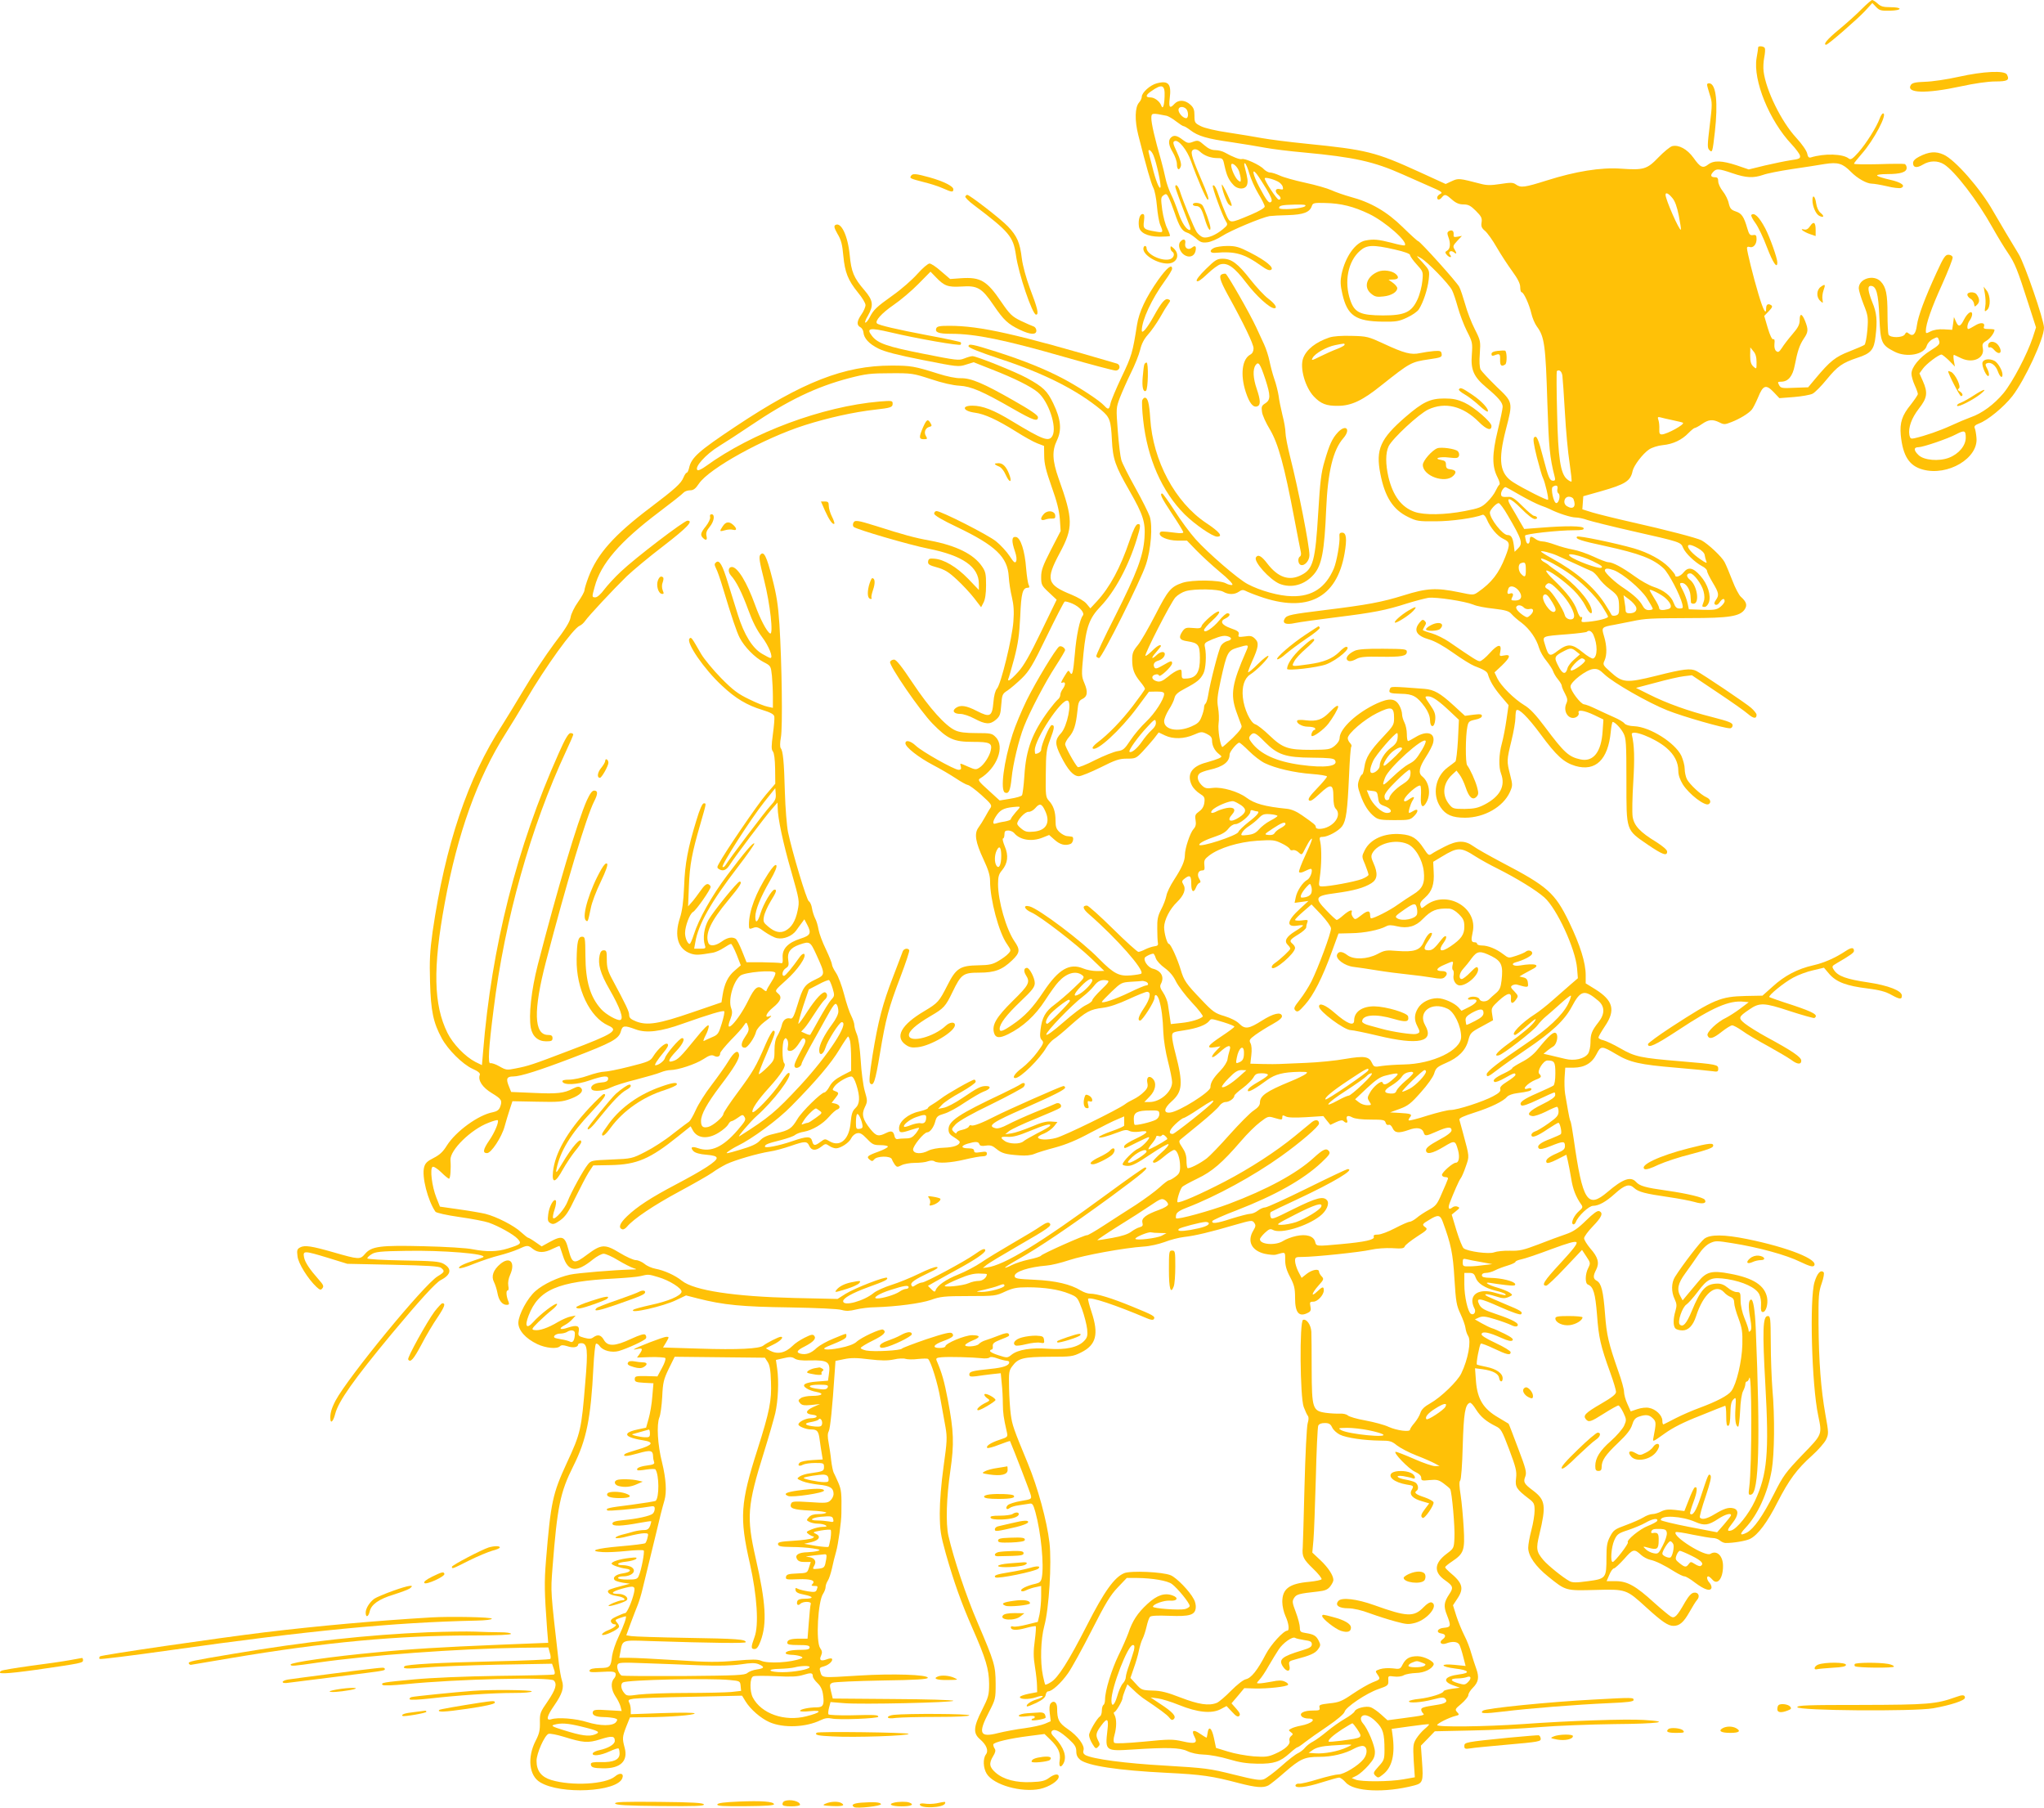 <?xml version="1.0" standalone="no"?>
<!DOCTYPE svg PUBLIC "-//W3C//DTD SVG 20010904//EN"
 "http://www.w3.org/TR/2001/REC-SVG-20010904/DTD/svg10.dtd">
<svg version="1.0" xmlns="http://www.w3.org/2000/svg"
 width="1280pt" height="1132pt" viewBox="0 0 1280 1132"
 preserveAspectRatio="xMidYMid meet">
<g transform="translate(0,1132) scale(0.1,-0.1)"
fill="#ffc107" stroke="none">
<path d="M11658 11263 c-31 -32 -95 -89 -142 -128 -73 -60 -102 -95 -80 -95
12 0 199 163 244 212 l45 49 24 -25 c21 -22 31 -24 87 -23 79 2 80 22 1 22
-44 0 -60 5 -79 23 -13 12 -29 22 -34 22 -5 0 -35 -26 -66 -57z"/>
<path d="M11010 11023 c0 -5 -4 -35 -10 -67 -23 -139 80 -392 220 -540 26 -28
50 -60 52 -71 3 -17 -5 -21 -57 -28 -33 -5 -106 -20 -162 -33 l-102 -25 -76
26 c-92 30 -143 32 -178 5 -33 -26 -49 -19 -92 42 -39 54 -92 83 -133 73 -13
-3 -52 -35 -86 -70 -72 -75 -92 -81 -236 -71 -125 9 -284 -17 -464 -74 -140
-44 -162 -47 -193 -25 -18 13 -33 13 -97 3 -59 -9 -86 -9 -123 1 -135 35 -140
36 -181 17 l-39 -18 -164 75 c-276 126 -330 139 -707 177 -110 11 -235 27
-278 35 -44 8 -139 24 -212 35 -77 11 -149 28 -172 40 -38 19 -40 23 -40 66 0
36 -5 50 -26 69 -33 30 -74 32 -99 5 -29 -32 -37 -24 -30 34 12 91 -8 114 -82
94 -41 -11 -93 -58 -93 -84 0 -10 -8 -26 -17 -36 -26 -29 -28 -112 -5 -203 52
-205 80 -302 94 -330 9 -16 19 -68 23 -115 4 -47 13 -100 21 -119 20 -47 19
-49 -28 -41 -76 13 -81 17 -74 67 4 34 2 43 -9 43 -17 0 -28 -36 -23 -76 4
-41 52 -65 128 -66 33 0 63 2 66 4 3 3 -5 24 -16 47 -12 22 -26 75 -32 118 -9
70 -9 78 8 90 16 12 20 10 32 -13 8 -15 25 -59 38 -97 29 -86 46 -113 76 -123
13 -3 38 -20 57 -36 29 -26 40 -29 73 -25 22 3 63 21 91 39 51 34 247 116 297
125 14 2 66 5 116 6 97 3 136 18 149 57 6 19 14 21 83 19 101 -2 179 -22 277
-69 101 -49 244 -175 222 -196 -3 -3 -40 4 -83 16 -83 21 -112 24 -164 14 -63
-13 -125 -101 -149 -211 -8 -42 -8 -66 5 -123 31 -136 83 -172 254 -174 83 -1
102 2 152 26 31 14 64 37 73 51 28 43 55 126 62 187 6 57 5 58 -38 106 -44 47
-44 47 -11 28 41 -23 175 -161 195 -201 8 -15 24 -63 36 -106 12 -43 37 -110
57 -150 35 -68 36 -75 31 -147 -8 -96 12 -140 91 -206 74 -62 102 -94 102
-121 0 -12 -14 -79 -31 -149 -36 -148 -36 -224 -2 -291 13 -25 18 -45 12 -48
-5 -4 -15 -21 -23 -38 -8 -18 -31 -49 -53 -70 -35 -34 -49 -39 -141 -57 -124
-24 -253 -26 -313 -5 -83 29 -136 101 -164 217 -19 82 -19 152 1 194 24 49
189 202 248 230 106 49 217 22 317 -78 48 -48 79 -58 79 -25 0 24 -107 117
-167 145 -46 21 -73 27 -128 27 -89 0 -135 -22 -244 -116 -157 -136 -187 -203
-157 -355 28 -145 79 -225 174 -271 53 -26 66 -28 172 -27 98 0 242 20 295 41
7 2 18 -10 25 -27 22 -53 66 -106 104 -124 43 -20 44 -32 12 -114 -40 -102
-85 -160 -170 -219 -29 -20 -30 -20 -120 -1 -142 29 -201 26 -347 -20 -135
-42 -225 -59 -494 -92 -210 -26 -235 -31 -249 -52 -19 -31 5 -42 64 -29 29 6
144 22 256 36 235 29 312 44 443 86 51 16 113 32 136 36 49 6 228 -21 282 -43
19 -9 77 -20 127 -25 75 -9 95 -15 111 -33 11 -13 39 -38 63 -55 51 -39 94
-101 110 -158 7 -23 28 -60 47 -82 18 -23 37 -51 41 -64 4 -12 17 -35 30 -50
13 -16 24 -34 24 -40 0 -7 9 -29 20 -49 16 -31 18 -42 9 -62 -24 -52 17 -109
62 -86 12 7 18 18 15 26 -9 23 33 17 97 -13 l58 -28 -5 -73 c-8 -130 -58 -194
-138 -177 -74 16 -102 41 -223 203 -57 76 -94 116 -130 137 -64 39 -146 121
-168 167 l-18 38 46 43 c54 52 58 72 14 63 -29 -6 -30 -5 -24 23 11 52 -15 49
-65 -7 -26 -29 -54 -52 -63 -52 -14 0 -40 16 -194 122 -29 20 -78 44 -108 53
-30 8 -55 18 -55 20 0 3 6 14 12 25 10 16 10 22 0 32 -11 11 -17 9 -33 -11
-39 -48 -19 -82 61 -105 35 -10 89 -40 151 -84 53 -38 112 -74 130 -81 60 -23
81 -35 86 -51 13 -44 36 -83 80 -136 l50 -59 -13 -90 c-7 -50 -20 -117 -29
-150 -19 -68 -21 -148 -5 -189 29 -77 -6 -143 -104 -194 -41 -21 -65 -26 -124
-27 -70 0 -75 2 -97 29 -47 58 -39 132 19 186 l27 25 19 -25 c11 -14 28 -49
38 -79 21 -64 44 -84 68 -60 13 14 14 23 4 60 -12 44 -44 113 -62 137 -12 13
-11 187 1 242 6 31 11 36 49 44 26 5 42 14 42 23 0 12 -11 13 -53 8 l-53 -7
-72 66 c-84 77 -122 98 -182 103 -211 16 -210 16 -216 -1 -10 -25 -1 -28 70
-30 74 -1 100 -16 149 -83 20 -28 31 -56 32 -80 1 -54 29 -52 33 3 2 33 -4 50
-33 92 -35 51 -35 52 -12 52 27 0 66 -27 140 -97 l53 -50 -6 -127 c-4 -69 -11
-130 -16 -134 -5 -5 -26 -20 -47 -36 -79 -58 -100 -171 -46 -250 32 -48 74
-66 153 -66 121 0 239 68 281 160 18 40 18 45 2 108 -22 86 -22 91 8 214 14
57 25 121 25 144 0 22 3 44 6 47 14 14 71 -42 149 -147 103 -140 148 -180 221
-202 126 -36 204 39 221 214 3 34 9 62 12 62 14 -1 50 -38 67 -70 17 -32 19
-61 19 -300 0 -317 -4 -304 134 -399 93 -63 121 -73 121 -43 0 11 -26 33 -68
60 -102 62 -139 102 -148 158 -4 26 -2 124 4 218 9 148 7 228 -9 296 -10 39
144 -20 217 -83 50 -43 74 -91 74 -144 0 -26 10 -54 28 -84 40 -63 139 -138
162 -124 18 11 11 32 -14 43 -36 16 -105 81 -122 113 -8 16 -14 45 -14 65 0
21 -10 57 -21 82 -40 82 -197 181 -295 185 -30 1 -53 8 -61 17 -6 9 -35 26
-65 39 -29 13 -80 36 -113 52 -33 16 -67 29 -75 29 -21 1 -85 85 -85 112 0 29
99 105 142 109 26 3 40 -4 70 -33 54 -52 274 -178 395 -226 98 -39 353 -112
391 -112 10 0 17 8 17 19 0 15 -22 24 -127 51 -151 38 -287 87 -398 143 l-80
40 125 33 c69 19 148 37 175 40 l50 6 158 -106 c87 -58 174 -119 193 -136 35
-30 54 -32 54 -5 0 7 -15 26 -34 43 -33 29 -299 208 -343 231 -36 18 -80 13
-250 -30 -190 -47 -212 -45 -289 25 -46 41 -48 45 -36 70 16 36 15 92 -3 152
-17 56 -16 58 64 72 31 6 81 16 111 22 84 18 118 19 360 20 250 0 317 11 346
55 17 26 11 47 -25 79 -11 10 -35 55 -52 100 -17 44 -39 97 -49 116 -17 34
-104 115 -145 137 -29 15 -220 65 -434 113 -102 23 -214 51 -248 61 l-64 20 3
41 3 41 110 31 c154 44 186 64 199 128 8 34 63 107 103 134 18 12 55 24 86 27
64 6 120 33 161 76 17 17 34 31 38 31 5 0 26 11 46 25 42 29 67 31 110 10 27
-14 34 -14 74 2 52 20 108 54 128 78 8 9 26 45 40 78 31 76 49 82 97 32 l36
-38 90 7 c49 4 102 13 118 21 15 8 55 48 88 89 69 84 98 104 193 136 84 27
104 50 113 133 12 99 8 148 -20 214 -28 71 -32 103 -10 103 35 0 48 -47 54
-195 7 -161 13 -175 95 -217 76 -39 188 -18 202 38 4 13 20 32 36 40 33 17 33
17 42 -12 5 -18 -4 -27 -55 -59 -68 -42 -119 -104 -119 -145 0 -15 9 -47 20
-71 11 -24 20 -49 20 -56 0 -6 -20 -35 -43 -65 -56 -68 -71 -114 -64 -192 13
-131 53 -193 138 -216 157 -43 350 72 336 200 -2 25 -7 52 -11 60 -5 11 3 19
26 28 55 20 156 103 210 172 78 101 198 359 198 428 0 48 -121 399 -158 460
-46 75 -119 198 -160 269 -79 141 -240 324 -311 355 -49 22 -91 19 -153 -13
-25 -13 -38 -26 -38 -40 0 -29 23 -33 61 -10 43 26 93 27 133 2 67 -42 209
-226 303 -395 31 -55 75 -128 98 -161 43 -64 58 -100 129 -322 l46 -143 -20
-62 c-35 -106 -126 -279 -183 -349 -59 -71 -136 -128 -207 -152 -25 -9 -80
-32 -123 -52 -70 -32 -159 -63 -228 -79 -23 -5 -27 -2 -32 20 -8 46 13 105 59
165 53 67 58 100 25 174 l-21 47 21 29 c20 29 99 89 117 89 5 0 26 -17 47 -37
l37 -38 -7 39 c-3 21 -3 36 2 34 4 -2 26 -12 47 -22 72 -33 145 2 133 63 -5
26 -2 33 22 47 24 14 51 51 51 69 0 3 -16 5 -36 5 -28 0 -35 3 -30 15 9 26
-21 29 -57 6 -19 -12 -37 -21 -41 -21 -11 0 -6 35 9 54 8 11 15 28 15 38 0 28
-29 10 -51 -33 -23 -46 -35 -49 -51 -11 l-12 27 -5 -40 -6 -40 -52 3 c-33 2
-64 -3 -83 -13 -28 -14 -30 -14 -30 3 0 43 35 144 101 289 38 85 69 163 67
172 -2 9 -13 16 -27 16 -19 0 -30 -16 -73 -110 -76 -165 -116 -274 -124 -332
-7 -55 -25 -73 -51 -51 -12 10 -17 9 -24 -5 -13 -23 -94 -24 -103 -1 -3 9 -6
66 -6 127 0 125 -9 169 -42 204 -44 47 -138 19 -138 -42 0 -13 14 -59 30 -100
28 -70 30 -82 24 -160 -4 -47 -12 -89 -18 -94 -6 -5 -49 -23 -94 -41 -88 -34
-121 -60 -213 -170 l-46 -55 -86 -3 c-78 -4 -86 -2 -96 17 -10 19 -9 21 12 21
45 0 73 34 86 102 17 88 30 128 57 168 28 41 29 56 8 110 -20 49 -34 51 -34 5
0 -26 -10 -47 -45 -87 -25 -29 -55 -68 -66 -86 -18 -27 -24 -30 -36 -20 -9 7
-13 24 -11 45 3 23 0 32 -8 29 -7 -3 -20 24 -34 71 l-22 75 28 29 c23 24 26
32 14 39 -18 11 -30 4 -30 -21 0 -45 -18 -12 -48 89 -33 110 -72 268 -72 289
0 7 7 10 15 7 23 -9 45 15 45 48 0 25 -4 29 -22 26 -19 -3 -25 4 -36 42 -21
73 -35 94 -72 106 -29 10 -36 18 -44 50 -4 22 -21 56 -37 76 -16 20 -29 48
-29 62 0 19 -5 26 -18 26 -28 0 -34 11 -15 32 21 24 35 23 123 -7 85 -29 130
-31 191 -10 24 9 105 25 179 36 74 11 167 25 206 32 84 13 113 4 165 -49 40
-41 99 -74 131 -74 13 0 55 -7 94 -16 39 -10 79 -14 88 -11 33 13 3 36 -70 52
-40 9 -76 20 -79 26 -4 5 23 9 64 9 83 0 121 12 121 39 0 11 -6 21 -12 24 -7
2 -82 2 -165 -1 -84 -2 -153 -1 -153 3 0 4 22 31 48 61 76 85 165 254 134 254
-5 0 -15 -15 -21 -32 -18 -51 -85 -158 -134 -213 -36 -40 -47 -47 -59 -38 -36
30 -152 34 -239 7 -12 -3 -18 4 -22 25 -4 18 -33 60 -70 100 -92 100 -188 295
-203 414 -3 23 -1 62 4 87 5 25 7 51 4 58 -4 13 -42 17 -42 5z m-3717 -307
c-2 -58 -11 -84 -21 -57 -9 26 -42 51 -67 51 -33 0 -32 14 3 38 69 49 88 42
85 -32z m135 -78 c15 -15 16 -58 0 -58 -19 0 -48 31 -48 52 0 21 29 25 48 6z
m-122 -43 c11 -3 38 -18 59 -35 21 -16 42 -30 47 -30 5 0 24 -11 42 -25 48
-37 106 -54 256 -75 74 -11 170 -27 213 -35 43 -8 153 -22 245 -30 311 -29
435 -56 616 -137 50 -22 128 -57 174 -77 70 -30 79 -37 62 -45 -11 -5 -20 -15
-20 -23 0 -17 15 -17 30 2 17 21 25 19 63 -15 25 -22 45 -30 72 -30 30 0 45
-8 77 -40 34 -34 40 -45 36 -72 -4 -25 0 -36 22 -54 15 -13 48 -59 73 -103 26
-45 70 -112 97 -149 35 -48 50 -78 50 -100 0 -18 4 -32 9 -32 13 0 48 -77 61
-134 6 -26 21 -62 34 -80 48 -64 55 -118 66 -481 9 -276 15 -340 45 -457 6
-22 4 -28 -9 -28 -21 0 -29 18 -61 140 -32 123 -42 147 -58 131 -8 -8 -3 -42
17 -123 16 -62 33 -122 39 -132 12 -25 37 -129 31 -135 -5 -6 -156 70 -217
109 -86 54 -97 136 -47 330 45 174 46 170 -59 270 -48 47 -93 95 -99 106 -7
14 -9 51 -5 101 5 76 5 80 -32 153 -21 41 -48 111 -60 156 -13 45 -29 93 -37
108 -15 30 -246 286 -257 286 -4 0 -48 40 -97 88 -99 97 -200 156 -329 190
-39 11 -91 29 -117 41 -26 12 -100 33 -165 47 -65 14 -136 34 -159 45 -22 10
-49 19 -61 19 -11 0 -28 10 -39 21 -23 26 -120 70 -137 63 -13 -4 -55 12 -107
41 -14 8 -40 15 -59 15 -23 0 -44 9 -68 30 -38 33 -41 34 -78 20 -22 -8 -32
-6 -59 15 -36 28 -56 31 -74 13 -18 -18 -14 -49 13 -93 13 -22 25 -55 25 -72
0 -37 15 -44 25 -13 4 13 -5 45 -24 86 -27 57 -28 66 -14 71 24 9 76 -55 101
-125 39 -110 96 -242 105 -242 11 0 3 26 -50 149 -55 130 -61 156 -37 165 11
4 25 -1 38 -13 27 -26 69 -41 111 -41 32 0 34 -2 44 -51 13 -58 25 -85 54
-116 27 -31 75 -31 86 -1 7 21 5 39 -14 112 -5 19 -4 27 2 23 6 -4 18 -33 27
-65 9 -32 34 -88 56 -125 22 -36 40 -72 40 -80 0 -9 -34 -29 -86 -51 -136 -57
-130 -57 -158 5 -13 30 -31 77 -40 104 -19 58 -32 82 -41 73 -7 -6 61 -192 82
-224 13 -20 11 -24 -19 -49 -43 -36 -95 -58 -123 -51 -12 3 -31 18 -41 33 -17
26 -81 181 -107 261 -10 30 -27 44 -27 22 0 -8 32 -96 91 -247 5 -14 5 -23 -1
-23 -20 0 -50 46 -71 109 -12 36 -32 87 -45 113 -13 26 -29 71 -35 100 -6 29
-19 82 -29 118 -38 131 -60 227 -60 259 0 34 2 35 96 16z m-83 -247 c19 -44
50 -186 44 -201 -6 -17 -31 46 -51 129 -10 38 -20 77 -22 87 -9 31 15 18 29
-15z m537 -102 c5 -16 10 -38 10 -49 0 -17 -2 -18 -17 -6 -18 15 -43 70 -43
94 0 25 38 -4 50 -39z m171 -110 c29 -49 38 -71 30 -79 -14 -14 -28 4 -76 94
-39 75 -49 122 -15 79 11 -14 38 -56 61 -94z m70 48 c15 -7 29 -22 32 -34 4
-17 2 -19 -19 -14 -28 7 -34 -16 -9 -36 18 -15 19 -30 3 -30 -12 0 -88 116
-88 133 0 9 47 -2 81 -19z m2471 -103 c17 -19 30 -56 41 -111 9 -46 15 -85 13
-88 -9 -9 -96 189 -96 218 0 18 18 10 42 -19z m-2299 -52 c-16 -16 -163 -26
-163 -11 0 15 17 19 100 21 58 1 72 -1 63 -10z m560 -271 c63 -14 97 -27 97
-35 0 -7 19 -34 41 -58 41 -45 42 -46 36 -105 -3 -32 -16 -84 -30 -114 -37
-81 -79 -101 -217 -101 -141 1 -177 17 -204 95 -40 115 -15 244 61 310 42 37
81 39 216 8z m2267 -706 c0 -44 0 -45 -20 -27 -15 14 -20 31 -20 69 l1 51 19
-24 c14 -15 20 -38 20 -69z m-1216 -84 c2 -18 10 -123 16 -233 6 -110 19 -251
29 -313 9 -62 15 -115 12 -117 -4 -2 -16 5 -27 14 -42 34 -57 132 -63 414 -4
142 -4 261 -2 263 14 13 31 0 35 -28z m691 -279 c33 -7 62 -14 64 -16 13 -10
-100 -72 -132 -73 -14 0 -17 7 -16 33 1 17 -1 43 -5 55 -7 20 -5 23 11 19 10
-3 45 -11 78 -18z m1835 -109 c0 -50 -43 -102 -105 -126 -63 -24 -156 -16
-190 16 -32 30 -32 50 -1 50 28 0 184 53 236 81 52 27 60 24 60 -21z m-2557
-321 c-3 -12 0 -24 6 -28 15 -10 4 -61 -13 -61 -17 0 -37 93 -22 102 21 14 34
8 29 -13z m-234 -39 c47 -27 105 -56 127 -64 23 -8 50 -19 60 -24 48 -25 132
-52 160 -52 18 0 51 -7 75 -16 24 -8 152 -40 284 -70 301 -68 300 -68 315
-104 14 -34 74 -91 119 -115 17 -8 31 -22 31 -30 0 -8 16 -40 35 -72 39 -65
42 -79 20 -110 -11 -16 -12 -24 -3 -29 7 -4 18 1 26 14 17 25 32 29 32 8 0 -8
-12 -24 -27 -36 -23 -18 -38 -20 -112 -18 l-85 3 -8 38 c-4 20 -17 55 -28 77
-24 46 -24 50 -7 50 24 0 50 -39 53 -77 2 -21 3 -41 3 -45 1 -5 8 -8 16 -8 40
0 24 113 -21 149 -26 20 -25 41 1 41 21 0 72 -68 83 -112 7 -26 7 -50 1 -65
-12 -32 -12 -33 6 -33 9 0 20 12 26 27 16 43 -6 115 -53 168 -46 52 -76 58
-106 20 -19 -24 -52 -34 -52 -16 0 5 -18 27 -40 50 -45 46 -128 91 -216 117
-115 33 -349 82 -358 74 -14 -14 23 -26 177 -59 215 -47 299 -79 365 -140 32
-30 103 -165 117 -223 6 -25 4 -28 -17 -28 -18 0 -27 8 -37 35 -15 43 -62 80
-127 101 -27 9 -79 38 -116 65 -79 57 -139 89 -167 89 -10 0 -52 16 -92 35
-41 19 -99 39 -129 44 -30 5 -80 19 -110 30 -30 11 -66 21 -80 21 -14 0 -34 7
-44 15 -27 20 -36 19 -36 -4 0 -29 -17 -34 -24 -8 -3 12 -6 27 -6 33 0 11 206
34 308 34 47 0 63 3 59 13 -4 14 -106 16 -267 3 l-105 -8 -28 48 c-15 27 -39
68 -53 91 -41 67 -10 62 62 -11 37 -38 73 -66 85 -66 11 0 17 5 14 10 -3 6
-12 10 -18 10 -7 0 -39 27 -72 60 -44 45 -67 60 -85 59 -43 -2 -50 0 -50 19 0
16 17 42 28 42 3 0 43 -22 91 -50z m335 -26 c18 -47 -3 -67 -42 -43 -27 17
-17 59 13 59 13 0 26 -7 29 -16z m-412 -101 c89 -152 96 -175 65 -206 l-22
-22 -5 40 c-7 49 -16 65 -39 65 -31 0 -111 102 -111 141 0 16 40 59 55 59 7 0
33 -35 57 -77z m1192 -206 c23 -13 40 -30 41 -42 2 -11 6 -29 10 -39 7 -15 -1
-13 -38 13 -94 65 -105 121 -13 68z m-884 -45 c19 -9 71 -32 115 -52 44 -21
90 -41 102 -46 12 -5 32 -25 45 -44 13 -19 43 -50 68 -68 53 -40 58 -51 59
-113 1 -40 -2 -47 -21 -53 -13 -3 -24 -1 -26 4 -2 5 -21 37 -43 71 -68 104
-178 199 -331 283 -38 21 -68 40 -68 43 0 7 61 -8 100 -25z m223 -35 c55 -27
68 -36 54 -42 -18 -8 -161 45 -194 71 -35 29 62 8 140 -29z m-158 -70 c85 -57
171 -142 217 -211 21 -33 38 -63 38 -67 0 -10 -60 -26 -123 -32 -44 -4 -47 -3
-41 15 4 13 2 18 -4 14 -6 -3 -17 14 -26 42 -18 52 -61 109 -145 190 -30 28
-52 55 -48 59 10 9 109 -61 171 -122 29 -28 62 -73 74 -98 24 -51 49 -64 38
-20 -16 60 -109 163 -211 233 -27 18 -52 37 -55 40 -3 4 -15 12 -27 19 -13 6
-23 16 -23 22 0 12 89 -33 165 -84z m-260 18 c1 -48 -5 -54 -29 -29 -19 19
-21 60 -3 67 27 11 32 5 32 -38z m551 -5 c57 -22 167 -115 206 -174 21 -33 38
-63 38 -68 0 -4 -11 -8 -25 -8 -17 0 -29 9 -39 28 -17 32 -54 67 -115 108 -56
36 -121 97 -121 112 0 15 20 15 56 2z m-338 -136 c56 -57 98 -134 88 -160 -8
-22 -49 -13 -56 12 -10 40 -82 152 -106 164 -18 10 -21 16 -13 27 18 21 30 16
87 -43z m-256 6 c25 -34 15 -60 -23 -60 -26 0 -28 2 -20 19 12 21 5 32 -15 24
-15 -6 -18 6 -8 32 9 23 43 15 66 -15z m920 -47 c36 -34 41 -60 14 -67 -35 -9
-56 -7 -56 7 0 7 -13 34 -30 60 -16 26 -30 50 -30 52 0 11 77 -28 102 -52z
m-710 -26 c21 -36 24 -48 14 -56 -24 -20 -92 80 -69 103 13 12 27 0 55 -47z
m524 -29 c7 -23 -9 -38 -43 -38 -15 0 -23 6 -23 18 0 9 -3 35 -7 56 l-6 39 36
-27 c20 -15 39 -37 43 -48z m-703 -2 c8 -9 24 -12 36 -9 27 7 29 -17 3 -40
-17 -15 -20 -15 -43 0 -31 21 -50 44 -43 54 8 14 31 11 47 -5z m435 -170 c27
-60 27 -138 -1 -149 -7 -3 -37 15 -66 39 -66 54 -93 56 -155 10 -51 -40 -59
-37 -81 38 -17 55 -23 52 143 65 62 5 116 12 119 15 13 13 30 5 41 -18z m-107
-105 l23 -18 -36 -32 c-20 -17 -39 -42 -42 -55 -11 -43 -32 -38 -58 15 -28 54
-25 61 37 93 39 20 48 20 76 -3z m55 -56 c4 -13 -73 -68 -88 -63 -16 6 52 79
70 76 8 -2 17 -7 18 -13z"/>
<path d="M7651 10164 c-2 -23 30 -112 44 -124 27 -22 24 -7 -10 65 -18 39 -34
65 -34 59z"/>
<path d="M7470 10040 c0 -5 8 -10 19 -10 26 0 36 -16 56 -82 16 -55 35 -85 35
-55 0 21 -38 128 -51 143 -13 16 -59 19 -59 4z"/>
<path d="M9072 9872 c-10 -7 -10 -15 -2 -36 15 -40 12 -74 -7 -85 -14 -8 -15
-12 -4 -25 7 -9 18 -16 23 -16 6 0 6 6 -1 14 -16 19 5 32 24 16 18 -15 19 -6
3 20 -11 17 -8 24 17 51 l30 32 -27 -5 c-23 -4 -27 -2 -25 15 2 22 -12 31 -31
19z"/>
<path d="M9378 9123 c-26 -3 -38 -9 -38 -20 0 -10 5 -13 18 -8 33 13 37 10 36
-27 -1 -37 8 -46 32 -30 13 8 11 86 -2 87 -5 1 -26 0 -46 -2z"/>
<path d="M8630 9619 c-73 -30 -94 -99 -42 -139 22 -18 35 -21 76 -16 49 5 86
28 86 52 0 7 -12 22 -27 33 l-28 20 27 1 c35 0 42 13 19 34 -23 21 -78 29
-111 15z"/>
<path d="M12265 10839 c-71 -16 -166 -30 -209 -31 -62 -2 -81 -7 -90 -20 -32
-52 95 -56 312 -9 87 19 172 31 217 31 77 0 91 8 73 43 -14 27 -146 21 -303
-14z"/>
<path d="M10690 10790 c0 -6 8 -34 17 -63 16 -48 16 -60 0 -191 -15 -124 -16
-142 -3 -155 19 -19 20 -16 35 114 20 180 8 295 -32 303 -10 2 -17 -2 -17 -8z"/>
<path d="M5705 10219 c-10 -15 -6 -17 79 -39 42 -10 97 -28 123 -40 54 -24 63
-25 63 -5 0 19 -61 50 -151 75 -83 23 -105 25 -114 9z"/>
<path d="M6045 10090 c-3 -5 20 -29 51 -52 225 -170 249 -199 266 -315 16
-117 103 -373 126 -373 19 0 10 39 -40 169 -22 60 -43 136 -49 182 -12 100
-29 140 -87 201 -41 44 -240 198 -255 198 -3 0 -9 -4 -12 -10z"/>
<path d="M11350 10066 c0 -38 21 -86 42 -97 29 -15 35 -3 9 18 -14 12 -24 34
-28 61 -6 44 -23 58 -23 18z"/>
<path d="M10967 9974 c-3 -4 8 -27 26 -51 18 -25 50 -92 72 -151 38 -99 65
-138 65 -95 0 27 -46 156 -75 212 -39 74 -70 103 -88 85z"/>
<path d="M11335 9904 c-12 -18 -23 -24 -37 -21 -34 9 -4 -15 37 -29 l35 -12 0
39 c0 48 -13 56 -35 23z"/>
<path d="M5231 9911 c-10 -7 -7 -18 14 -56 22 -36 30 -66 36 -136 10 -105 29
-153 92 -231 26 -31 47 -66 47 -78 0 -12 -11 -38 -25 -58 -30 -43 -32 -68 -7
-81 10 -5 18 -20 19 -32 3 -37 35 -72 93 -101 39 -20 121 -41 278 -72 217 -43
225 -44 271 -29 l48 15 114 -45 c141 -55 245 -107 288 -143 67 -56 121 -217
92 -272 -22 -41 -58 -27 -255 92 -113 69 -183 96 -247 96 -71 0 -59 -34 16
-44 61 -8 141 -45 259 -119 49 -31 108 -64 132 -73 l42 -16 1 -62 c0 -48 11
-93 46 -192 33 -92 48 -150 52 -204 l5 -75 -61 -118 c-51 -100 -61 -127 -61
-170 0 -48 3 -54 48 -96 l49 -46 -97 -200 c-71 -147 -109 -214 -144 -252 -26
-29 -52 -53 -58 -53 -5 0 -7 4 -4 9 3 4 19 62 37 127 25 96 32 148 38 265 6
147 15 179 48 179 10 0 11 5 5 18 -5 9 -12 55 -16 102 -8 111 -35 194 -64 198
-27 4 -29 -24 -6 -91 10 -29 12 -52 7 -62 -7 -13 -15 -6 -41 34 -18 27 -56 69
-85 92 -51 41 -343 189 -372 189 -8 0 -15 -7 -15 -16 0 -10 48 -39 143 -84
240 -115 317 -187 324 -310 2 -36 11 -94 20 -130 11 -47 14 -89 9 -152 -7
-101 -78 -393 -103 -420 -10 -11 -19 -44 -22 -85 -8 -90 -21 -97 -103 -55 -68
35 -104 40 -133 19 -25 -19 -11 -37 29 -37 18 0 58 -13 89 -30 68 -36 97 -38
134 -6 24 21 29 33 33 92 5 65 7 70 40 91 19 13 59 47 89 76 46 45 68 81 156
263 57 117 107 214 112 217 5 3 27 -3 50 -13 45 -20 77 -58 64 -74 -19 -23
-41 -127 -50 -240 -11 -122 -16 -141 -31 -116 -10 16 -9 17 -39 -32 -18 -30
-19 -37 -7 -32 20 8 20 -14 1 -40 -8 -11 -15 -27 -15 -37 0 -9 -7 -23 -17 -30
-9 -8 -33 -37 -55 -66 -104 -141 -143 -245 -153 -409 -4 -62 -11 -117 -15
-123 -3 -7 -37 -16 -73 -22 l-67 -11 -70 64 c-60 54 -68 64 -54 73 107 64 159
201 99 260 -22 23 -31 25 -121 25 -69 0 -106 5 -132 17 -62 28 -162 140 -266
296 -70 105 -103 147 -117 147 -11 0 -22 -6 -25 -14 -8 -22 190 -310 266 -387
95 -97 132 -114 253 -114 107 0 122 -8 111 -55 -8 -36 -43 -89 -70 -106 -21
-14 -27 -14 -70 5 -57 25 -53 25 -47 1 4 -15 0 -20 -14 -20 -27 0 -231 115
-268 151 -33 31 -65 38 -65 15 0 -24 82 -88 171 -135 46 -24 111 -62 144 -84
33 -22 67 -41 76 -42 9 -1 47 -29 85 -63 60 -54 67 -64 57 -80 -7 -9 -22 -35
-34 -57 -12 -22 -31 -52 -42 -67 -27 -37 -19 -90 32 -199 30 -64 41 -100 41
-135 0 -116 55 -323 106 -395 26 -39 27 -40 8 -60 -10 -12 -38 -32 -62 -46
-35 -21 -57 -26 -125 -27 -115 -2 -140 -18 -194 -125 -52 -102 -58 -110 -145
-162 -144 -85 -186 -161 -117 -210 24 -17 40 -20 76 -16 83 9 233 98 233 139
0 22 -33 19 -58 -5 -73 -69 -223 -109 -230 -61 -4 26 43 68 135 122 84 49 94
60 138 151 54 112 67 121 167 121 98 0 144 18 206 77 49 47 52 66 15 119 -52
76 -103 253 -103 358 0 47 5 64 25 87 36 44 42 92 17 150 -11 27 -16 49 -11
49 5 0 9 11 9 25 0 20 5 25 24 25 13 0 29 -7 37 -16 36 -44 110 -56 179 -28
l40 16 35 -31 c34 -30 66 -38 99 -25 16 6 23 43 9 45 -5 1 -18 3 -31 4 -13 1
-34 13 -47 25 -20 19 -25 33 -25 71 0 56 -13 95 -42 126 -19 21 -21 33 -19
168 1 128 4 153 26 211 29 76 31 94 11 94 -13 0 -66 -124 -66 -155 0 -11 -20
-25 -36 -25 -2 0 -4 10 -4 23 0 70 169 325 206 310 28 -10 -3 -161 -41 -203
-40 -42 -40 -68 -1 -145 43 -86 78 -125 112 -125 14 0 75 25 136 55 93 47 118
55 165 55 53 0 58 2 97 43 22 24 55 61 72 82 l30 39 40 -19 c50 -24 120 -22
181 5 44 19 49 20 80 5 24 -12 33 -22 33 -41 0 -32 16 -64 43 -85 20 -16 20
-17 1 -27 -11 -5 -46 -17 -79 -26 -94 -24 -126 -76 -90 -146 8 -15 29 -37 48
-49 29 -18 33 -24 29 -56 -3 -24 -13 -41 -32 -55 -25 -18 -28 -25 -23 -55 4
-26 1 -41 -13 -56 -21 -23 -54 -121 -54 -162 0 -37 -18 -79 -68 -156 -23 -35
-45 -80 -48 -100 -4 -20 -18 -58 -33 -86 -21 -41 -25 -63 -24 -120 0 -38 2
-78 4 -89 3 -14 -3 -19 -22 -21 -15 -2 -41 -11 -57 -19 -17 -9 -37 -16 -43
-16 -7 0 -79 65 -160 145 -81 80 -154 145 -162 145 -31 0 -27 -20 10 -52 176
-153 352 -353 330 -374 -3 -3 -32 -8 -64 -11 -75 -7 -108 10 -200 103 -106
110 -379 315 -436 329 -43 11 -34 -18 12 -38 57 -25 282 -199 376 -289 l80
-77 -46 -1 c-26 0 -64 7 -85 16 -86 36 -155 -4 -249 -145 -68 -102 -117 -154
-195 -207 -61 -42 -80 -48 -80 -26 0 32 42 87 131 172 74 70 89 90 89 115 0
32 -33 95 -49 95 -19 0 -22 -21 -7 -45 29 -45 20 -62 -83 -163 -101 -100 -129
-147 -117 -196 9 -36 34 -39 90 -11 91 45 169 116 231 212 31 48 69 101 84
116 50 55 108 71 147 42 18 -14 16 -18 -52 -82 -40 -38 -94 -84 -121 -104 -56
-41 -78 -80 -87 -156 -5 -39 -3 -55 9 -66 13 -14 10 -22 -30 -76 -24 -33 -67
-77 -95 -98 -45 -33 -64 -63 -42 -63 32 0 154 120 195 192 12 20 33 43 47 52
14 8 61 47 105 87 97 86 121 99 202 109 41 5 96 24 161 54 54 25 106 46 115
46 28 0 20 -43 -18 -100 -35 -52 -44 -80 -25 -80 14 0 90 119 90 142 0 29 18
21 29 -14 15 -50 23 -113 26 -202 2 -47 14 -123 29 -181 14 -54 26 -114 26
-131 0 -59 -74 -124 -141 -124 l-33 0 34 35 c37 38 45 85 18 112 -23 22 -40 7
-33 -27 5 -23 1 -35 -22 -57 -15 -16 -44 -36 -63 -45 -19 -9 -44 -23 -55 -32
-44 -33 -378 -197 -432 -211 -56 -15 -113 -12 -113 5 0 4 17 15 39 23 21 9 49
29 61 44 l22 28 -41 3 c-29 2 -63 -7 -123 -33 -46 -19 -101 -38 -123 -41 l-40
-6 24 20 c14 11 88 46 165 77 78 32 147 62 154 68 19 15 -5 39 -27 27 -10 -5
-69 -30 -132 -55 -63 -26 -138 -60 -168 -76 -36 -19 -62 -27 -77 -23 -54 14
-20 37 181 125 184 81 255 117 255 129 0 6 -5 10 -11 10 -12 0 -349 -149 -429
-190 -81 -42 -137 -63 -148 -56 -5 3 -12 0 -15 -8 -3 -7 -22 -16 -41 -20 -20
-4 -36 -12 -36 -19 0 -6 -7 -4 -17 6 -16 16 -15 19 12 48 19 20 102 67 221
124 104 51 196 101 204 109 17 21 4 34 -18 18 -9 -7 -60 -33 -112 -58 -278
-131 -340 -173 -340 -225 0 -23 8 -34 35 -50 19 -12 35 -24 35 -29 0 -20 -37
-34 -98 -36 -39 -1 -80 -9 -97 -18 -45 -24 -93 -21 -97 5 -3 22 68 109 88 109
18 0 42 33 51 69 8 30 15 36 56 48 26 7 84 39 129 70 46 30 98 61 117 68 43
15 52 35 16 35 -33 0 -51 -9 -150 -76 -44 -30 -96 -57 -115 -60 l-35 -7 24 26
c13 15 66 50 118 78 51 29 93 58 93 66 0 7 -4 13 -9 13 -14 0 -173 -90 -209
-119 -19 -14 -45 -32 -58 -39 -13 -7 -24 -17 -24 -21 0 -4 -26 -14 -57 -21
-67 -15 -123 -62 -123 -104 0 -31 11 -32 76 -10 25 8 47 14 49 12 2 -2 -7 -18
-20 -35 -20 -24 -32 -31 -63 -31 -21 0 -44 -2 -52 -4 -8 -2 -16 6 -18 17 -7
33 -19 38 -53 21 -48 -24 -62 -20 -98 24 -49 61 -57 93 -35 138 17 35 17 40
-1 102 -10 36 -21 121 -25 190 -5 78 -14 140 -24 164 -9 21 -16 47 -16 58 0
11 -9 37 -19 57 -11 20 -31 80 -45 135 -14 54 -37 115 -51 135 -14 21 -25 44
-25 52 0 8 -17 51 -38 95 -21 43 -42 99 -46 123 -4 24 -13 56 -21 70 -7 14
-17 43 -20 63 -3 21 -12 41 -20 45 -14 8 -103 305 -130 432 -8 39 -17 152 -20
253 -5 193 -12 256 -26 274 -5 6 -5 34 1 66 12 62 6 470 -9 708 -8 121 -18
185 -45 289 -36 141 -53 174 -75 147 -10 -12 -5 -43 24 -158 38 -150 60 -348
37 -334 -21 12 -62 91 -93 177 -52 144 -110 239 -146 239 -23 0 -26 -30 -6
-53 34 -37 69 -107 109 -216 26 -72 53 -125 85 -168 43 -56 74 -133 53 -133
-4 0 -27 12 -51 26 -61 35 -113 120 -152 244 -17 55 -45 144 -62 199 -35 115
-54 148 -75 130 -11 -9 -11 -15 0 -38 8 -14 26 -66 41 -116 58 -193 88 -281
107 -318 29 -57 96 -125 149 -152 46 -24 46 -24 53 -86 3 -34 6 -93 6 -131 l0
-70 -32 7 c-18 3 -71 24 -117 47 -69 33 -101 57 -175 132 -50 51 -106 119
-125 151 -60 104 -62 108 -73 97 -24 -24 91 -192 204 -296 84 -79 156 -122
252 -151 52 -16 72 -27 75 -41 2 -10 -2 -61 -9 -111 -10 -75 -10 -96 0 -108 8
-10 13 -49 14 -109 l1 -93 -59 -69 c-51 -59 -258 -362 -295 -433 -11 -19 -11
-25 0 -32 27 -17 48 -8 71 29 29 46 215 293 262 347 l35 40 1 -31 c0 -65 34
-224 85 -400 52 -183 52 -185 40 -245 -14 -68 -39 -107 -78 -127 -33 -16 -66
-8 -107 27 -29 24 -32 31 -26 62 3 20 22 62 41 94 37 60 42 75 25 75 -16 0
-69 -89 -87 -147 -18 -59 -33 -69 -33 -23 0 42 32 122 91 224 34 59 47 92 40
99 -6 6 -23 -11 -51 -54 -77 -119 -120 -233 -120 -319 0 -28 2 -29 26 -20 22
9 33 5 72 -24 26 -18 61 -37 78 -40 41 -9 95 13 120 48 11 15 26 37 35 48 l16
22 17 -32 c29 -55 22 -69 -41 -89 -78 -25 -115 -63 -112 -117 2 -32 0 -40 -12
-36 -8 2 -59 4 -114 5 l-100 0 -28 70 c-15 38 -33 73 -40 77 -22 14 -53 8 -87
-17 -39 -28 -75 -32 -84 -9 -22 57 14 135 124 267 75 90 92 117 71 117 -13 0
-162 -184 -194 -239 -28 -49 -37 -113 -23 -159 7 -20 4 -22 -30 -22 l-37 0 7
39 c17 110 99 255 267 473 60 78 106 144 103 147 -8 8 -59 -52 -170 -199 -97
-129 -179 -275 -210 -374 -10 -31 -21 -56 -25 -56 -13 0 -29 37 -29 68 0 42
29 121 50 132 19 10 110 140 110 157 0 6 -7 14 -15 17 -11 4 -26 -9 -48 -41
-18 -25 -42 -58 -55 -72 l-23 -26 5 125 c5 135 19 209 72 391 39 136 38 129
21 129 -9 0 -26 -39 -45 -103 -54 -175 -73 -274 -78 -417 -4 -97 -12 -153 -26
-197 -38 -115 -12 -197 69 -224 32 -10 49 -9 138 6 16 3 46 16 67 30 21 14 41
25 46 25 4 0 20 -30 35 -67 l26 -67 -38 -33 c-42 -35 -65 -83 -76 -154 l-7
-45 -184 -63 c-209 -72 -280 -83 -349 -57 -35 14 -45 23 -45 41 0 21 -17 58
-109 229 -25 47 -31 71 -31 117 0 52 -2 59 -19 59 -14 0 -21 -9 -26 -31 -12
-55 4 -114 62 -214 67 -117 90 -183 68 -191 -18 -7 -92 35 -121 68 -68 76 -97
173 -98 333 -1 113 -2 120 -21 120 -25 0 -32 -31 -34 -141 -3 -185 83 -364
198 -415 68 -30 36 -51 -244 -157 -233 -89 -255 -96 -337 -112 -53 -11 -60
-10 -100 13 -24 14 -49 22 -57 20 -17 -7 -11 95 20 337 70 565 233 1143 454
1617 25 53 45 100 45 104 0 5 -8 9 -17 9 -13 0 -34 -35 -75 -128 -262 -587
-420 -1211 -473 -1869 l-7 -82 -41 20 c-64 33 -141 113 -175 182 -87 176 -92
406 -17 812 80 437 205 784 380 1060 32 50 89 144 128 210 124 212 297 451
337 467 10 4 25 17 34 30 22 32 177 198 261 280 39 37 142 123 230 190 149
115 190 158 150 158 -21 0 -329 -235 -417 -319 -38 -35 -84 -86 -104 -112 -21
-29 -44 -49 -55 -49 -23 0 -23 1 -5 66 38 144 157 282 402 467 78 59 147 113
154 122 7 8 25 15 41 15 21 0 34 9 56 42 64 95 408 285 663 366 145 46 306 82
440 97 98 11 110 15 110 37 0 20 -4 20 -82 14 -359 -31 -797 -194 -1088 -405
-23 -17 -46 -28 -51 -25 -25 15 49 99 136 152 33 20 121 77 195 127 234 158
410 243 620 298 101 26 132 30 255 30 136 1 144 -1 255 -37 71 -24 139 -39
178 -41 73 -4 143 -34 338 -146 126 -72 154 -81 154 -51 0 12 -46 44 -152 104
-191 109 -267 141 -332 140 -29 -1 -87 11 -140 28 -149 47 -171 51 -294 51
-294 0 -556 -102 -975 -381 -233 -155 -278 -195 -292 -261 -4 -16 -10 -29 -15
-29 -4 0 -13 -13 -20 -30 -15 -37 -54 -72 -206 -187 -229 -173 -334 -291 -389
-437 -14 -37 -25 -74 -25 -82 0 -9 -18 -42 -40 -73 -23 -32 -44 -75 -47 -97
-5 -28 -33 -74 -103 -165 -52 -70 -138 -199 -189 -286 -52 -87 -113 -187 -136
-223 -216 -331 -357 -752 -436 -1294 -17 -123 -20 -180 -16 -315 5 -181 20
-254 74 -353 38 -70 129 -161 192 -190 35 -15 49 -28 46 -37 -14 -35 16 -80
76 -116 61 -37 66 -46 50 -88 -7 -17 -20 -26 -45 -31 -91 -17 -232 -120 -288
-209 -24 -39 -45 -58 -82 -77 -40 -20 -53 -32 -60 -58 -16 -58 23 -210 71
-279 5 -7 72 -22 150 -33 78 -11 160 -27 183 -35 63 -22 156 -74 181 -101 28
-30 22 -35 -61 -61 -66 -21 -133 -22 -220 -5 -36 8 -172 16 -303 19 -277 7
-331 0 -372 -49 -30 -35 -37 -35 -200 12 -133 38 -177 45 -205 30 -19 -10 -22
-18 -17 -55 4 -45 66 -143 119 -193 22 -20 27 -21 37 -8 10 12 6 22 -22 53
-59 67 -87 109 -93 141 -8 42 0 42 151 -4 l120 -37 286 -6 c220 -5 290 -9 302
-20 24 -20 21 -26 -22 -52 -85 -51 -561 -631 -640 -779 -26 -50 -35 -82 -32
-117 2 -29 19 -10 30 34 20 79 117 216 355 503 175 210 274 318 306 335 66 34
72 72 16 103 -26 14 -67 17 -253 20 -123 2 -223 8 -223 13 0 5 12 17 27 26 23
15 56 19 212 21 233 5 521 -19 486 -40 -6 -3 -28 -11 -50 -18 -71 -23 -106
-40 -100 -50 3 -5 45 7 93 27 48 19 119 43 157 52 39 10 92 27 119 39 59 27
62 27 93 2 33 -26 73 -25 124 1 23 11 42 19 43 17 2 -2 11 -30 22 -63 32 -100
84 -105 188 -20 24 19 54 35 66 35 13 0 54 -18 91 -41 37 -22 80 -44 96 -49
25 -8 24 -8 -17 -9 -105 -3 -331 -21 -381 -32 -74 -16 -166 -59 -215 -102 -51
-44 -106 -147 -108 -198 -1 -48 45 -100 119 -135 53 -25 123 -32 142 -13 8 8
20 8 46 0 34 -12 67 -7 67 10 0 5 9 9 20 9 39 0 43 -40 25 -247 -24 -295 -29
-317 -116 -504 -88 -191 -100 -243 -130 -610 -11 -136 -10 -196 7 -429 l7 -86
-304 -12 c-368 -15 -562 -27 -774 -48 -278 -26 -535 -63 -535 -76 0 -12 19
-10 170 12 318 46 876 87 1274 93 l170 2 9 -33 c6 -18 7 -35 3 -39 -4 -4 -161
-11 -349 -15 -345 -8 -552 -19 -564 -31 -15 -16 12 -17 123 -8 66 6 272 14
460 18 l341 6 11 -32 c9 -24 8 -33 -1 -36 -7 -2 -165 -6 -352 -8 -201 -3 -414
-12 -520 -22 -195 -18 -213 -21 -199 -35 5 -5 66 -3 144 5 319 32 905 46 928
23 22 -22 12 -56 -38 -130 -48 -69 -50 -76 -49 -133 1 -48 -4 -71 -27 -115
-53 -104 -41 -218 28 -259 128 -79 482 -61 515 25 12 31 -15 38 -46 11 -59
-49 -270 -61 -399 -22 -62 19 -92 57 -92 120 0 47 50 159 75 169 9 3 52 -5 94
-18 123 -38 152 -41 231 -16 73 23 90 21 90 -10 0 -22 -41 -46 -96 -58 -21 -4
-39 -13 -42 -20 -6 -20 49 -14 105 12 28 13 54 22 57 18 3 -3 6 -17 6 -32 0
-38 -38 -55 -117 -53 -47 1 -63 -2 -63 -12 0 -21 15 -26 78 -27 107 -1 156 45
134 128 -16 60 -15 68 10 134 l23 57 100 1 c147 1 305 13 305 24 0 5 -78 6
-200 2 l-200 -7 0 27 c0 15 -4 36 -10 46 -8 15 -5 19 28 24 20 3 181 9 358 12
l321 7 22 -36 c30 -49 95 -106 150 -130 87 -38 227 -33 321 13 24 12 45 15 68
10 43 -10 292 0 292 11 0 12 -20 13 -176 9 -72 -1 -134 2 -136 6 -3 5 -1 24 4
43 l9 34 86 -7 c108 -9 683 4 683 15 0 5 -170 10 -377 11 l-378 3 -11 45 c-10
42 -9 46 10 54 12 5 150 11 309 14 217 3 287 8 287 17 0 20 -222 27 -430 14
-245 -15 -231 -17 -244 28 -6 19 -2 23 25 30 31 9 59 36 48 48 -4 3 -18 1 -33
-5 -36 -13 -48 -5 -34 24 8 19 7 29 -6 47 -28 40 -14 295 19 341 8 13 15 31
15 41 0 10 6 28 14 40 8 12 19 47 26 77 6 30 18 78 26 105 13 45 33 188 33
240 2 126 0 146 -19 191 -12 27 -25 56 -30 65 -4 9 -11 42 -15 75 -3 32 -11
82 -16 111 -7 36 -7 58 1 72 9 19 22 141 37 368 l5 72 54 11 c42 9 80 9 157
-1 77 -9 115 -9 154 -1 29 7 62 8 73 4 12 -4 47 -5 78 -1 31 3 60 4 64 0 18
-16 61 -154 77 -250 11 -58 25 -138 32 -177 11 -64 10 -89 -12 -245 -15 -109
-24 -219 -24 -294 1 -108 5 -134 38 -253 52 -182 97 -308 166 -465 85 -193
104 -258 105 -349 0 -72 -4 -84 -44 -164 -54 -106 -57 -146 -14 -183 42 -36
56 -72 38 -96 -20 -27 -17 -85 5 -121 43 -70 217 -119 334 -95 58 13 117 51
117 77 0 21 -27 17 -61 -8 -24 -18 -47 -24 -109 -26 -96 -5 -176 16 -225 59
-40 35 -43 58 -16 103 14 22 17 36 11 46 -6 8 -10 20 -10 27 0 14 100 38 228
54 l93 12 35 -34 c51 -49 67 -84 60 -131 -7 -41 6 -51 24 -19 22 42 3 99 -53
159 -24 24 -28 35 -19 44 16 16 50 -1 107 -53 36 -33 45 -48 45 -75 0 -23 7
-38 25 -53 49 -37 236 -66 540 -81 223 -11 284 -20 455 -65 105 -27 150 -31
183 -14 12 7 58 43 102 82 98 85 124 97 218 97 78 0 159 19 218 52 20 11 45
18 55 16 28 -5 29 -49 3 -82 -32 -41 -123 -96 -157 -96 -16 0 -74 -14 -128
-30 -54 -17 -107 -29 -118 -28 -10 2 -21 -3 -23 -9 -8 -22 65 -15 164 17 51
16 100 30 109 30 8 0 26 -13 40 -29 50 -60 248 -68 431 -20 53 14 57 26 48
150 l-7 99 44 45 43 45 230 5 c127 2 318 12 425 21 107 9 319 17 470 19 277 2
366 15 183 26 -117 7 -467 -5 -758 -26 -232 -16 -535 -20 -535 -6 0 10 74 47
114 57 25 6 26 8 11 24 -15 16 -13 20 26 52 23 20 43 44 44 54 0 11 13 31 28
46 36 36 41 66 22 119 -9 24 -23 69 -32 99 -8 30 -27 80 -43 110 -15 30 -38
85 -50 122 l-21 67 25 38 c46 67 37 101 -47 170 -15 13 -27 26 -27 30 0 5 20
21 44 37 73 49 80 69 72 210 -4 67 -12 158 -19 204 -9 56 -10 85 -3 92 6 6 13
98 16 218 6 204 15 259 45 269 6 2 23 -17 38 -42 30 -47 64 -75 124 -105 33
-16 39 -27 84 -146 42 -112 48 -136 43 -179 -7 -55 2 -69 79 -128 33 -25 37
-32 37 -75 0 -26 -9 -81 -20 -122 -11 -41 -20 -91 -20 -111 0 -51 46 -117 126
-181 110 -89 108 -88 295 -83 193 5 193 5 319 -110 99 -90 136 -115 170 -115
38 0 64 23 100 87 18 32 39 66 47 75 21 23 9 50 -19 46 -16 -2 -33 -21 -55
-58 -51 -90 -66 -105 -89 -92 -11 6 -58 45 -105 87 -115 105 -168 135 -241
135 l-57 0 17 40 c9 22 22 40 29 40 6 0 35 27 64 59 55 63 63 65 106 25 13
-12 39 -26 56 -30 35 -7 90 -34 156 -76 25 -15 51 -28 60 -28 8 0 37 -17 65
-39 59 -44 95 -56 103 -35 3 8 -2 23 -11 33 -17 18 -21 41 -8 41 4 0 15 -9 25
-20 32 -38 67 6 67 85 0 64 -39 101 -79 76 -32 -21 -242 111 -217 136 3 3 51
-4 106 -16 55 -11 113 -21 127 -21 15 0 34 -7 44 -16 9 -8 25 -15 35 -15 46
-1 129 13 154 26 49 25 108 104 171 229 72 140 121 207 217 293 38 34 77 79
87 99 17 36 17 42 -4 158 -28 159 -41 327 -43 566 -1 175 1 201 20 255 12 34
17 64 12 69 -18 18 -40 -5 -57 -61 -32 -104 -18 -644 23 -836 25 -121 27 -116
-100 -247 -104 -109 -119 -129 -176 -242 -72 -142 -128 -221 -171 -244 -43
-22 -47 -11 -10 28 78 82 141 220 166 364 17 101 20 333 4 509 -5 66 -10 195
-10 288 -1 155 -2 167 -19 167 -31 0 -34 -90 -15 -429 24 -429 12 -563 -65
-728 -39 -84 -114 -177 -150 -186 -27 -7 -25 4 10 48 37 47 40 82 6 91 -31 8
-59 -1 -119 -37 -48 -29 -81 -37 -92 -20 -3 5 13 64 36 131 29 87 38 125 30
133 -12 12 -14 6 -62 -139 -28 -85 -49 -117 -65 -102 -3 3 7 36 21 74 24 63
27 102 7 90 -5 -3 -21 -37 -36 -76 l-28 -71 -57 7 c-44 5 -65 2 -89 -10 -17
-9 -41 -16 -54 -16 -13 0 -38 -9 -57 -21 -18 -11 -68 -33 -109 -48 -69 -25
-78 -31 -99 -71 -19 -36 -23 -59 -23 -131 0 -130 -3 -134 -115 -149 -74 -10
-97 -10 -116 0 -41 22 -135 98 -164 132 -44 52 -47 71 -25 161 43 179 38 215
-38 273 -59 44 -64 54 -50 90 9 25 4 47 -46 178 -31 82 -57 151 -59 152 -1 1
-30 18 -65 39 -93 54 -130 115 -139 225 l-6 83 47 -6 c65 -9 100 -28 104 -55
4 -27 22 -29 22 -2 0 31 -38 58 -99 71 -31 6 -59 13 -62 15 -7 4 15 121 24
131 4 3 41 -11 83 -31 82 -39 104 -44 104 -22 0 7 -42 33 -94 57 -64 30 -92
48 -88 57 6 18 47 10 124 -25 42 -19 62 -23 70 -15 7 7 -6 19 -48 40 -33 16
-69 33 -82 36 -12 4 -41 18 -64 31 l-42 24 26 12 c22 9 39 8 100 -11 40 -12
86 -29 102 -37 18 -9 32 -11 38 -5 15 15 -26 38 -129 73 -78 26 -96 36 -109
60 -24 47 -1 44 131 -15 72 -32 124 -50 130 -45 14 14 -2 24 -100 64 -49 21
-98 42 -108 47 -35 18 -9 20 47 2 46 -15 60 -15 83 -5 27 12 27 13 8 27 -11 8
-45 22 -75 31 -62 17 -94 39 -45 30 17 -3 59 -9 94 -13 52 -6 63 -4 59 7 -6
17 -85 37 -155 38 -40 1 -53 5 -53 16 0 9 9 15 25 15 15 0 40 7 57 16 17 9 52
22 79 30 27 8 49 19 49 23 0 5 17 12 37 16 21 4 104 32 186 63 108 40 151 52
159 44 8 -8 -19 -43 -101 -132 -102 -110 -121 -140 -88 -140 7 0 60 50 118
112 l106 112 27 -41 c26 -39 27 -42 12 -72 -20 -38 -21 -97 -2 -104 34 -13 46
-54 57 -190 10 -140 22 -194 83 -362 20 -55 36 -109 36 -120 0 -15 -26 -35
-95 -75 -98 -57 -113 -73 -94 -96 18 -21 29 -18 114 36 44 28 84 50 90 50 5 0
19 -20 31 -45 20 -43 20 -47 4 -83 -10 -20 -47 -63 -82 -94 -69 -60 -98 -107
-98 -157 0 -24 4 -31 20 -31 15 0 20 7 20 25 0 41 23 75 104 152 54 51 78 83
87 112 9 30 19 43 42 51 44 15 65 12 88 -11 21 -21 21 -28 3 -122 -6 -27 -4
-26 70 27 53 38 118 71 223 112 81 33 151 61 156 62 4 2 7 -26 7 -63 0 -49 3
-66 13 -62 8 2 12 28 13 76 1 55 6 77 19 89 16 16 17 13 13 -53 -5 -73 1 -115
16 -118 5 -1 10 43 13 97 2 59 10 111 19 127 8 15 14 35 14 44 0 8 4 15 9 15
5 0 11 8 14 18 18 79 19 -545 1 -681 -6 -44 -4 -49 12 -45 49 9 58 337 29
1038 -5 119 -16 186 -30 183 -16 -4 -18 -44 -5 -116 9 -50 9 -72 1 -80 -8 -8
-11 -7 -11 4 0 7 -11 41 -25 74 -15 37 -25 80 -25 113 0 48 -2 52 -24 52 -14
0 -39 12 -56 27 -23 19 -43 27 -68 26 -71 -2 -102 -37 -158 -172 -32 -78 -55
-104 -75 -84 -16 16 16 110 43 126 10 7 42 42 69 78 64 86 86 95 187 80 98
-16 177 -53 198 -93 9 -17 14 -47 12 -71 -2 -31 1 -42 11 -42 20 0 34 49 27
90 -15 77 -86 123 -232 150 -114 22 -149 13 -201 -52 -21 -25 -51 -61 -67 -80
l-29 -35 -13 24 c-25 44 -17 82 30 146 24 33 61 85 81 115 23 35 50 62 73 73
34 16 42 16 141 0 164 -26 338 -74 423 -116 59 -28 80 -34 88 -25 31 38 -163
115 -419 167 -144 29 -231 30 -268 2 -25 -19 -133 -159 -184 -239 -23 -37 -24
-93 -2 -139 14 -30 14 -42 5 -74 -15 -50 -15 -95 0 -110 7 -7 27 -12 44 -12
37 0 66 30 85 88 45 141 123 208 175 151 10 -12 29 -25 42 -30 15 -6 22 -17
22 -36 0 -16 12 -59 27 -98 22 -60 26 -84 24 -165 -3 -103 -36 -245 -69 -290
-21 -28 -91 -65 -202 -106 -41 -15 -106 -43 -145 -63 -38 -20 -73 -37 -77 -39
-5 -2 -8 8 -8 23 0 33 -42 73 -84 80 -17 4 -50 0 -73 -8 l-41 -14 -21 47 c-12
25 -21 60 -21 76 0 16 -16 74 -36 129 -61 175 -73 224 -83 359 -11 143 -23
191 -52 207 -23 12 -24 30 -3 70 21 42 11 78 -37 132 -21 25 -39 54 -39 64 0
10 25 44 55 75 56 58 67 84 39 95 -11 4 -37 -15 -82 -59 -52 -51 -80 -70 -127
-86 -33 -11 -109 -39 -170 -63 -95 -36 -119 -42 -180 -40 -38 1 -83 -4 -98
-10 -31 -13 -165 5 -191 25 -8 6 -28 56 -45 111 l-30 100 27 22 c24 19 25 22
9 28 -9 4 -24 2 -32 -5 -22 -18 -29 -6 -17 27 25 65 59 143 69 155 6 7 21 41
32 74 23 66 24 57 -17 209 -11 39 -21 76 -23 84 -3 10 26 23 98 46 100 32 178
70 202 99 7 8 34 18 59 21 74 10 92 15 92 26 0 6 -9 8 -20 4 -49 -16 -7 33 48
55 35 13 38 20 21 37 -16 16 26 83 51 83 44 0 50 -9 50 -80 0 -42 -5 -71 -12
-77 -7 -5 -52 -26 -100 -47 -92 -40 -118 -60 -101 -77 6 -6 43 6 105 36 52 25
98 45 102 45 3 0 6 -8 5 -17 0 -12 -27 -31 -82 -58 -82 -40 -104 -67 -60 -73
12 -2 49 11 82 27 33 17 65 31 71 31 5 0 10 -13 10 -29 0 -25 -10 -37 -62 -74
-35 -25 -73 -48 -85 -51 -13 -4 -23 -14 -23 -22 0 -22 34 -10 103 37 32 21 62
39 66 39 10 0 23 -59 16 -70 -2 -4 -32 -17 -64 -30 -66 -24 -90 -45 -74 -61 7
-7 30 -2 73 15 79 32 90 32 90 1 0 -20 -9 -28 -50 -46 -54 -23 -75 -42 -65
-58 4 -7 28 0 65 19 l59 30 9 -38 c5 -20 14 -70 21 -110 10 -66 29 -116 64
-165 10 -14 8 -21 -15 -40 -31 -27 -52 -73 -38 -82 6 -4 14 3 18 13 14 38 82
102 108 102 35 0 81 25 138 77 60 54 89 63 119 35 27 -25 69 -36 215 -57 62
-9 136 -23 164 -31 49 -15 78 -9 64 14 -9 15 -111 39 -236 57 -136 19 -172 29
-195 55 -33 36 -82 19 -178 -63 -126 -107 -156 -61 -212 331 -8 57 -17 108
-21 113 -3 6 -10 36 -15 67 -6 31 -13 78 -18 104 -4 26 -5 73 -3 105 l4 58 52
0 c69 1 115 28 144 85 27 53 32 53 122 0 86 -52 149 -66 375 -85 105 -9 207
-19 228 -22 32 -5 37 -3 37 15 0 26 -9 28 -235 47 -252 21 -286 28 -378 81
-43 25 -91 47 -107 51 -17 3 -30 11 -30 17 0 6 18 37 40 70 69 101 52 162 -60
232 l-60 37 0 51 c0 78 -34 187 -104 333 -89 183 -134 223 -421 373 -77 41
-158 86 -179 102 -53 38 -101 37 -179 -3 -34 -17 -70 -37 -81 -45 -18 -12 -22
-10 -50 33 -43 65 -73 84 -142 90 -104 9 -193 -30 -228 -101 -19 -38 -19 -39
3 -90 11 -28 21 -57 21 -63 0 -6 -19 -18 -42 -27 -45 -17 -202 -46 -246 -46
-25 0 -25 1 -17 58 11 74 12 178 3 220 -7 28 -5 32 14 32 33 0 101 37 123 67
25 35 33 97 43 315 4 97 10 180 14 183 4 4 1 14 -7 22 -8 8 -15 22 -15 31 0
29 104 118 183 157 91 45 107 40 107 -32 0 -41 -5 -49 -68 -116 -84 -89 -110
-132 -118 -191 -4 -25 -10 -46 -15 -46 -4 0 -13 -16 -19 -35 -10 -29 -8 -44 9
-91 23 -66 53 -111 90 -139 22 -17 41 -20 123 -20 93 0 99 1 125 27 29 30 24
50 -7 30 -11 -7 -22 -12 -25 -12 -9 0 6 53 21 78 17 26 8 28 -24 6 -28 -20
-39 -12 -21 14 26 36 87 83 94 72 4 -6 5 -36 3 -67 -4 -65 12 -80 36 -34 28
53 15 125 -28 160 -26 21 -19 56 23 121 22 34 43 74 46 91 14 61 -40 77 -110
34 -22 -13 -43 -25 -47 -25 -5 0 -8 20 -8 44 0 24 -7 57 -15 72 -8 16 -15 39
-15 52 0 13 -7 36 -15 51 -25 49 -63 53 -144 16 -125 -58 -230 -156 -232 -215
0 -16 -12 -34 -31 -50 -29 -23 -39 -24 -147 -25 -146 0 -178 11 -261 90 -36
35 -76 66 -89 70 -30 9 -71 96 -78 169 -7 67 10 119 45 142 42 26 121 107 115
117 -3 5 -32 -17 -64 -49 -32 -32 -60 -56 -63 -53 -2 2 9 32 24 66 42 92 45
118 20 143 -18 18 -29 21 -65 15 -39 -5 -43 -4 -38 13 4 15 -5 23 -49 38 -59
21 -72 45 -33 62 27 13 34 32 11 32 -8 0 -31 -20 -51 -45 -41 -49 -95 -84 -95
-60 0 7 23 34 51 59 65 58 55 81 -11 26 -27 -23 -52 -49 -55 -59 -4 -15 -14
-17 -54 -13 -42 4 -50 1 -65 -19 -28 -41 -21 -57 29 -64 70 -11 78 -22 79
-103 1 -88 -21 -125 -77 -130 -35 -3 -37 -2 -37 28 0 28 -2 31 -22 24 -13 -4
-42 -22 -65 -42 -32 -26 -49 -33 -67 -28 -33 8 -41 33 -13 42 13 4 23 2 25 -6
5 -14 82 58 82 77 0 18 -7 17 -58 -13 -34 -20 -46 -23 -52 -14 -12 20 -2 37
25 44 14 4 29 15 35 26 16 30 -15 38 -44 11 -36 -34 -41 -24 -7 14 17 20 31
38 31 40 0 14 -25 1 -56 -31 -20 -19 -38 -33 -41 -30 -8 8 159 335 188 366 14
15 43 33 65 39 57 16 204 13 234 -4 33 -19 70 -19 98 0 16 12 27 13 41 6 11
-6 50 -22 88 -35 298 -106 484 -12 533 269 16 92 11 130 -15 130 -15 0 -19 -6
-17 -25 4 -35 -17 -156 -35 -199 -51 -120 -135 -177 -263 -174 -79 1 -198 34
-277 76 -60 31 -251 197 -326 281 -35 39 -94 119 -132 179 -38 59 -73 107 -77
107 -18 0 -4 -28 62 -128 39 -58 70 -109 70 -115 0 -6 -19 -7 -47 -3 -89 11
-96 11 -100 -1 -8 -23 48 -47 110 -48 l60 0 58 -60 c32 -33 98 -94 147 -135
54 -44 86 -78 79 -82 -6 -3 -25 1 -41 10 -39 21 -211 23 -271 3 -73 -25 -90
-45 -170 -201 -43 -83 -92 -169 -111 -191 -28 -34 -34 -49 -34 -89 0 -60 12
-91 50 -138 17 -20 30 -40 30 -45 0 -5 -34 -52 -75 -106 -72 -94 -153 -178
-225 -232 -19 -15 -32 -30 -27 -35 23 -23 172 113 277 254 l75 101 48 1 c36 0
47 -4 47 -15 0 -32 -58 -122 -112 -173 -32 -30 -76 -82 -99 -117 -37 -56 -46
-63 -80 -68 -21 -3 -85 -28 -141 -56 -56 -29 -105 -48 -109 -44 -19 19 -79
128 -79 143 0 9 11 30 25 46 30 34 43 76 52 162 5 54 10 65 30 75 33 15 37 45
14 99 -19 45 -19 52 -6 187 17 167 37 221 108 295 88 92 174 251 226 421 25
81 26 97 5 93 -11 -2 -28 -37 -50 -102 -58 -171 -123 -292 -205 -381 l-41 -44
-24 29 c-14 17 -54 40 -95 57 -153 62 -162 93 -74 258 87 161 86 213 -6 470
-39 111 -42 172 -10 238 31 65 25 131 -23 231 -38 79 -63 103 -167 160 -72 39
-313 136 -339 136 -10 0 -33 -7 -53 -15 -32 -13 -49 -11 -255 30 -227 45 -285
65 -321 111 -39 50 -16 54 116 23 164 -39 434 -86 439 -77 3 5 3 12 0 15 -3 3
-94 23 -203 43 -201 38 -310 64 -321 75 -15 15 29 64 103 115 44 30 114 89
156 132 l76 77 34 -35 c53 -55 75 -63 160 -58 100 7 127 -8 201 -117 64 -94
90 -118 165 -154 65 -31 103 -33 103 -5 0 11 -8 23 -17 26 -10 3 -46 19 -80
35 -55 27 -69 40 -123 119 -90 133 -130 156 -251 148 l-69 -5 -56 48 c-30 27
-63 49 -73 49 -10 0 -44 -29 -76 -65 -32 -36 -101 -97 -154 -134 -105 -75
-120 -90 -145 -138 -9 -18 -21 -33 -27 -33 -5 0 2 20 16 43 37 65 33 96 -21
159 -68 79 -83 116 -93 222 -12 121 -54 209 -90 187z m2463 -2577 c23 -9 19
-21 -9 -28 -14 -4 -31 -16 -39 -29 -14 -22 -68 -231 -81 -314 -4 -24 -11 -45
-16 -49 -5 -3 -9 -14 -9 -24 0 -11 -7 -37 -16 -59 -12 -32 -25 -43 -64 -60
-86 -37 -170 -20 -170 34 0 13 13 45 29 71 17 25 33 59 36 74 5 21 20 35 68
60 74 39 94 56 113 93 15 29 20 115 10 163 -6 27 -3 30 46 51 57 23 78 26 102
17z m110 -91 c-89 -203 -100 -270 -62 -378 14 -38 28 -78 32 -87 6 -12 -8 -32
-54 -78 -35 -33 -64 -59 -66 -57 -14 14 -28 109 -23 147 4 25 2 69 -3 99 -8
45 -5 73 17 175 38 171 44 182 102 200 73 22 76 22 57 -21z m-593 -495 c-17
-15 -44 -48 -61 -73 -30 -43 -66 -72 -77 -62 -8 8 55 96 112 156 45 49 50 51
53 31 3 -16 -6 -33 -27 -52z m709 -73 c80 -81 130 -98 298 -99 106 -1 135 -4
142 -16 24 -38 -64 -50 -215 -29 -153 21 -253 67 -308 141 -17 22 -18 30 -7
43 20 24 32 19 90 -40z m832 23 c-3 -24 -14 -40 -42 -60 -37 -27 -70 -80 -70
-113 0 -19 -27 -44 -47 -45 -18 0 -16 28 6 76 17 38 135 174 150 174 4 0 5
-15 3 -32z m154 -71 c-37 -61 -47 -72 -86 -92 -19 -10 -63 -45 -97 -78 -66
-63 -71 -64 -50 -7 22 62 245 262 255 230 2 -6 -8 -29 -22 -53z m-1084 -10
c29 -29 73 -63 98 -75 68 -33 186 -60 294 -68 53 -4 96 -11 96 -16 0 -5 -28
-39 -62 -74 -45 -47 -59 -67 -51 -75 9 -9 26 3 67 41 70 66 86 63 86 -19 0
-40 5 -65 15 -75 30 -30 9 -83 -45 -111 -34 -18 -80 -20 -80 -4 0 13 -9 20
-86 74 -34 24 -66 38 -95 41 -139 14 -203 32 -254 70 -51 38 -151 67 -207 61
-43 -6 -53 -3 -74 18 -26 27 -31 57 -11 73 7 6 34 16 61 22 86 19 126 50 126
96 0 18 47 74 61 74 4 0 32 -24 61 -53z m958 15 c0 -8 -69 -76 -102 -101 -34
-25 1 46 38 79 33 28 64 39 64 22z m52 -163 c-3 -23 -15 -38 -48 -59 -45 -28
-84 -70 -84 -89 0 -6 -7 -11 -15 -11 -9 0 -15 9 -15 24 0 16 23 46 73 95 39
39 77 71 83 71 6 0 9 -13 6 -31z m-4008 -195 c-34 -36 -254 -328 -280 -370 -7
-11 -15 -16 -19 -12 -10 10 178 303 262 408 l68 85 3 -36 c2 -29 -3 -42 -34
-75z m3806 51 c4 -33 10 -41 35 -50 49 -16 61 -45 20 -45 -33 0 -90 54 -110
103 l-16 39 33 -4 c30 -3 33 -6 38 -43z m-857 -47 c35 -25 32 -46 -12 -75 -54
-36 -83 -24 -45 18 27 30 12 48 -33 40 -21 -4 -48 -13 -60 -19 -33 -18 -48
-15 -32 5 21 24 111 62 134 56 11 -3 33 -15 48 -25z m-1229 -33 c36 -74 9
-125 -70 -132 -40 -4 -54 -1 -76 17 -16 12 -28 26 -28 32 0 24 50 77 71 75 12
-1 31 10 43 24 26 31 40 28 60 -16z m-183 -10 c-17 -20 -31 -39 -31 -44 0 -5
-18 -11 -39 -15 -22 -3 -46 -9 -55 -12 -24 -9 -20 17 9 57 25 33 51 43 124 48
23 1 23 0 -8 -34z m1510 5 c22 0 4 -24 -51 -66 -33 -26 -62 -54 -65 -63 -7
-23 -245 -100 -245 -80 0 11 42 32 108 54 34 11 60 27 74 46 13 17 31 29 45
29 26 0 93 55 93 77 0 10 6 13 16 9 9 -3 20 -6 25 -6z m129 -29 c0 -3 -20 -17
-46 -30 -25 -13 -56 -38 -70 -54 -19 -22 -36 -31 -71 -35 -43 -5 -45 -4 -34
16 6 11 25 29 43 40 18 12 45 33 60 49 23 24 33 28 73 25 25 -2 45 -7 45 -11z
m50 -51 c0 -5 -13 -16 -30 -25 -16 -8 -33 -22 -38 -31 -6 -10 -19 -14 -38 -12
-29 3 -28 4 26 40 56 37 80 46 80 28z m125 -194 c-25 -53 -43 -101 -40 -106 4
-6 18 -4 35 5 16 8 33 15 38 15 17 0 0 -58 -22 -69 -29 -16 -64 -69 -72 -110
l-7 -34 44 6 43 6 -51 -47 c-86 -78 -92 -120 -15 -107 17 3 32 3 32 0 0 -3
-22 -19 -50 -36 -55 -34 -70 -61 -46 -85 9 -8 16 -19 16 -24 0 -8 -61 -66 -99
-92 -13 -9 -20 -21 -16 -27 13 -23 145 89 145 124 0 7 -7 18 -15 25 -23 19
-19 26 35 59 28 17 50 37 50 45 0 8 3 22 7 32 6 15 1 16 -35 11 -23 -3 -42 -1
-42 3 0 5 23 28 52 53 l51 44 61 -64 c33 -36 61 -74 61 -86 2 -26 -80 -247
-123 -333 -17 -33 -49 -84 -72 -113 -37 -47 -40 -55 -28 -68 13 -12 21 -8 60
36 53 59 109 169 168 331 l42 115 81 2 c80 1 174 20 217 43 16 9 33 9 70 0 64
-15 116 -1 160 46 54 55 86 68 164 65 18 -1 40 -13 62 -35 28 -28 34 -41 34
-79 0 -49 -20 -77 -86 -122 -62 -42 -83 -30 -42 25 26 36 14 55 -13 20 -46
-59 -59 -70 -83 -70 -33 0 -33 14 0 62 15 21 24 41 21 45 -11 10 -33 -14 -52
-57 -23 -50 -60 -62 -166 -54 -68 6 -79 4 -124 -20 -64 -33 -149 -36 -188 -6
-31 24 -55 26 -64 3 -11 -27 48 -71 104 -77 26 -3 93 -13 148 -22 55 -9 141
-20 190 -25 50 -5 118 -14 153 -20 48 -9 66 -8 77 1 25 21 18 40 -15 40 -44 0
-37 18 16 40 57 25 57 25 50 -4 -3 -14 -2 -27 3 -30 4 -3 6 -16 4 -30 -7 -32
13 -66 39 -66 49 0 126 74 113 108 -5 13 -14 8 -47 -26 -22 -23 -47 -42 -54
-42 -21 0 -17 36 9 64 12 13 36 42 52 65 36 48 53 50 126 14 62 -32 73 -58 62
-153 -5 -43 -12 -59 -36 -79 -16 -13 -35 -31 -42 -38 -18 -18 -54 -17 -61 2
-7 17 -59 20 -70 4 -4 -7 3 -10 22 -7 46 5 38 -19 -14 -46 l-50 -25 -18 21
c-26 28 -92 58 -132 58 -50 0 -99 -25 -122 -62 -24 -39 -25 -73 -5 -112 20
-38 19 -43 -8 -50 -23 -5 -146 13 -217 33 -19 5 -54 15 -77 21 -24 6 -43 17
-43 24 0 43 85 50 199 16 76 -22 96 -19 89 16 -4 22 -138 62 -211 63 -76 1
-127 -34 -127 -88 0 -39 -44 -21 -123 48 -56 49 -97 65 -97 39 0 -30 159 -148
199 -148 14 0 91 -16 171 -35 254 -61 354 -39 295 65 -49 85 41 152 140 104
42 -19 85 -109 85 -176 0 -84 -179 -170 -360 -173 -47 -1 -108 -5 -135 -9 -48
-8 -51 -7 -63 18 -19 42 -47 46 -167 26 -59 -11 -171 -22 -249 -25 -78 -3
-152 -6 -166 -7 -14 -1 -60 -1 -103 0 l-77 2 6 53 c4 33 2 62 -5 75 -10 19 -7
25 31 53 24 17 71 47 106 66 43 24 62 40 60 52 -6 27 -54 16 -125 -29 -82 -52
-106 -56 -142 -20 -16 17 -54 36 -93 48 -59 17 -73 27 -144 102 -96 100 -110
120 -130 188 -21 70 -63 162 -74 162 -11 0 -30 66 -30 105 1 45 35 113 80 156
45 44 59 82 40 112 -11 18 -9 23 11 38 31 23 39 16 39 -37 0 -48 15 -58 30
-20 5 13 14 26 21 28 9 3 9 9 -1 25 -16 25 -7 53 18 53 15 0 17 6 14 34 -3 29
1 37 31 60 62 47 183 84 300 92 96 6 109 5 152 -16 26 -12 49 -28 52 -36 2 -7
11 -10 19 -7 8 3 24 -3 34 -12 23 -21 22 -21 45 25 10 19 22 41 28 48 24 30
14 -1 -28 -92z m638 70 c49 -20 95 -98 103 -172 8 -75 -8 -109 -66 -144 -23
-14 -67 -43 -98 -65 -48 -35 -147 -85 -166 -85 -3 0 -6 9 -6 19 0 32 -16 32
-56 0 -36 -28 -39 -29 -51 -12 -8 9 -11 23 -9 30 9 22 -15 14 -51 -17 -18 -16
-37 -30 -42 -30 -4 0 -34 27 -65 60 -77 80 -71 91 59 108 111 15 177 33 223
62 38 24 42 61 13 126 -15 33 -16 45 -7 62 33 61 143 90 219 58z m-2543 -74
c0 -56 -14 -86 -30 -62 -13 20 -13 64 1 94 17 36 29 22 29 -32z m2971 -5 c30
-19 91 -53 136 -75 125 -63 243 -136 294 -181 78 -69 195 -322 205 -444 l5
-62 -43 -37 c-24 -21 -74 -65 -113 -99 -38 -34 -88 -73 -110 -87 -87 -55 -161
-132 -127 -132 5 0 35 23 66 50 60 53 75 62 54 32 -18 -25 -68 -68 -160 -135
-73 -53 -98 -83 -63 -75 27 6 215 151 242 187 15 20 39 45 53 56 13 11 54 46
89 78 35 32 66 56 68 53 3 -3 -5 -26 -18 -53 -34 -69 -126 -156 -269 -252
-160 -108 -240 -170 -240 -187 0 -21 9 -17 69 29 31 24 110 80 177 125 163
110 242 184 287 269 55 104 80 110 166 37 41 -35 42 -82 2 -133 -43 -55 -51
-75 -51 -128 0 -27 -7 -58 -15 -70 -23 -33 -86 -47 -143 -33 -26 6 -67 16 -92
22 l-44 10 24 20 c13 10 29 22 37 26 22 13 34 69 17 83 -15 12 -43 -13 -117
-104 -24 -30 -60 -58 -98 -77 -32 -17 -59 -34 -59 -38 0 -5 -23 -19 -50 -32
-56 -26 -77 -45 -61 -54 6 -4 34 7 64 24 58 33 67 35 67 20 0 -6 -23 -24 -50
-41 -37 -23 -49 -36 -45 -48 4 -13 -7 -25 -45 -45 -61 -33 -223 -86 -267 -86
-17 0 -82 -16 -144 -35 -61 -20 -114 -33 -117 -30 -3 2 1 11 8 20 16 19 4 23
-70 27 l-55 3 60 22 c52 19 71 34 132 103 43 48 77 96 84 118 10 34 18 42 73
66 80 34 125 80 141 143 12 45 16 50 84 86 l71 39 -6 39 c-6 37 -4 41 42 84
55 50 81 55 76 12 -3 -33 11 -35 32 -5 15 21 14 24 -11 51 -23 23 -25 29 -13
37 8 5 22 8 30 5 69 -20 72 -19 68 11 -2 21 -10 30 -28 34 l-25 6 25 15 c14 8
39 21 55 30 57 28 18 40 -76 24 -41 -8 -63 10 -27 20 48 13 97 38 102 52 7 17
-20 29 -37 16 -6 -6 -34 -18 -61 -27 -49 -16 -49 -16 -83 10 -43 33 -95 54
-133 54 -16 0 -30 5 -30 10 0 6 -6 10 -14 10 -23 0 -25 12 -14 62 36 156 -165
270 -295 168 -25 -20 -26 -20 -32 0 -5 14 3 28 29 50 44 39 59 84 54 162 l-3
62 55 33 c99 60 118 60 211 0z m-1028 -225 c-4 -19 -29 -32 -61 -32 -16 0 -1
33 31 68 21 22 22 22 28 3 4 -10 5 -28 2 -39z m660 -99 c3 -15 3 -32 0 -39
-10 -28 -91 -44 -123 -24 -17 11 -13 15 50 59 56 38 66 38 73 4z m-3761 -290
c57 -125 57 -126 -6 -156 -67 -32 -78 -47 -112 -159 -22 -72 -31 -89 -44 -85
-27 7 -48 -10 -55 -45 -4 -17 -16 -45 -26 -62 -13 -21 -19 -50 -19 -92 0 -60
-1 -63 -46 -108 -26 -25 -49 -44 -52 -41 -3 3 18 58 46 122 58 136 61 144 46
150 -6 2 -28 -35 -49 -84 -60 -140 -78 -171 -174 -301 -50 -67 -91 -129 -91
-136 0 -19 -64 -74 -95 -82 -33 -8 -45 2 -45 37 0 42 37 109 119 218 88 115
124 175 119 198 -6 33 -31 18 -67 -42 -20 -33 -68 -100 -106 -150 -38 -49 -82
-119 -98 -155 -16 -36 -35 -68 -42 -73 -7 -4 -53 -39 -102 -77 -48 -39 -126
-89 -172 -112 -82 -42 -86 -43 -211 -48 -121 -5 -129 -6 -148 -30 -29 -35
-106 -176 -127 -231 -17 -47 -79 -118 -91 -106 -4 3 0 28 9 54 9 27 12 52 7
57 -13 13 -42 -40 -47 -88 -5 -37 -2 -46 15 -55 16 -9 27 -5 61 19 34 25 51
51 95 143 30 61 67 132 82 156 l29 44 110 2 c163 3 246 39 420 179 l80 64 13
-24 c28 -53 95 -59 164 -15 26 16 52 39 58 50 6 12 15 21 21 21 5 0 23 10 40
22 26 19 31 20 39 8 13 -20 11 -25 -40 -85 -92 -107 -168 -142 -249 -114 -39
14 -51 5 -28 -19 12 -11 40 -19 80 -22 45 -4 63 -9 65 -20 3 -20 -84 -76 -253
-165 -160 -84 -245 -140 -308 -200 -46 -44 -57 -73 -30 -82 7 -3 20 5 30 17
41 49 168 134 324 218 91 49 186 103 210 120 24 18 64 41 88 53 54 26 196 67
271 79 30 4 88 20 129 34 92 32 105 32 119 1 14 -30 40 -32 76 -4 24 19 27 19
48 5 12 -9 32 -16 43 -16 29 0 84 36 96 64 7 14 22 27 35 30 19 5 32 -2 63
-34 34 -36 43 -40 84 -40 26 0 47 -4 47 -9 0 -6 -27 -20 -60 -32 -69 -25 -76
-32 -54 -50 14 -11 18 -11 28 1 17 23 103 24 111 2 3 -9 12 -25 19 -35 12 -15
16 -16 41 -3 15 8 53 15 84 15 31 0 68 4 82 10 15 5 31 6 40 0 23 -15 103 -10
191 11 46 11 95 20 111 20 18 0 27 5 27 16 0 14 -7 15 -40 10 -32 -5 -40 -3
-40 9 0 10 -10 15 -34 15 -49 0 -52 15 -7 29 51 15 68 14 74 -3 4 -11 16 -13
41 -9 28 4 41 0 65 -20 34 -28 57 -35 145 -41 38 -3 72 0 93 9 18 8 77 26 130
40 67 18 136 46 222 93 70 37 145 75 169 84 l42 18 0 -25 c0 -14 0 -28 0 -32
0 -5 -34 -20 -77 -35 -43 -15 -79 -31 -81 -37 -4 -11 48 2 121 30 38 15 53 17
69 8 12 -6 38 -8 60 -5 68 11 62 -5 -16 -42 -42 -19 -76 -41 -76 -49 0 -17 -4
-18 76 22 38 19 73 35 77 35 17 0 -37 -59 -64 -71 -30 -12 -99 -82 -99 -99 0
-6 15 -10 34 -10 26 0 60 18 140 72 58 39 109 68 113 64 5 -4 -16 -29 -45 -54
-29 -26 -52 -50 -52 -54 0 -18 27 -6 71 32 26 22 54 40 62 40 19 0 37 -51 37
-105 0 -34 -5 -45 -30 -63 -16 -12 -34 -22 -40 -22 -6 0 -32 -20 -58 -44 -26
-24 -93 -73 -149 -110 -57 -36 -148 -95 -202 -130 -55 -36 -101 -62 -104 -60
-6 6 -280 -116 -288 -128 -4 -6 -37 -16 -75 -24 -38 -8 -86 -24 -108 -35 -21
-11 -40 -18 -42 -16 -3 2 35 26 83 53 124 69 322 203 581 392 203 150 241 182
212 182 -6 0 -113 -75 -238 -167 -422 -310 -644 -445 -752 -459 l-25 -3 23 19
c12 10 98 62 190 115 201 116 221 130 205 146 -8 8 -22 4 -55 -18 -23 -17
-104 -65 -178 -108 -74 -43 -163 -97 -196 -120 -34 -23 -98 -57 -143 -75 -78
-31 -132 -69 -142 -99 -4 -12 -10 -10 -27 7 l-21 21 42 24 c23 13 89 50 146
81 110 60 171 102 171 117 0 16 -20 9 -67 -25 -62 -44 -308 -176 -328 -176 -9
0 -26 -7 -39 -15 -21 -14 -24 -14 -29 -1 -6 16 21 35 118 81 42 19 54 29 42
32 -10 3 -60 -16 -110 -41 -51 -25 -129 -57 -174 -71 -45 -14 -95 -37 -111
-50 -61 -51 -192 -87 -192 -52 0 19 57 51 155 87 109 39 127 49 120 59 -7 12
-200 -63 -260 -100 l-50 -32 -270 6 c-378 9 -629 47 -705 108 -42 34 -111 65
-165 75 -22 4 -53 17 -68 30 -16 13 -41 24 -55 24 -15 0 -61 21 -102 46 -92
56 -115 54 -201 -10 -85 -64 -95 -61 -119 29 -22 86 -39 92 -119 48 l-49 -27
-39 27 c-21 15 -42 27 -45 27 -4 0 -24 16 -45 35 -43 41 -155 98 -224 115 -25
6 -100 19 -165 28 l-119 17 -23 58 c-27 68 -41 181 -23 191 6 4 29 -10 53 -33
23 -23 45 -41 50 -41 8 0 13 60 9 117 -4 62 129 192 238 233 29 12 56 19 58
16 9 -9 -19 -77 -53 -126 -39 -57 -43 -80 -14 -80 26 0 92 100 110 167 7 26
21 73 31 103 l18 55 153 -3 c137 -3 159 -1 211 18 62 23 86 50 63 70 -11 9
-22 7 -48 -6 -56 -29 -98 -34 -245 -27 l-142 6 -16 40 c-17 43 -11 57 29 57
45 0 164 38 371 117 248 95 290 118 303 165 10 38 22 39 92 13 67 -25 156 -15
297 36 164 58 251 84 258 77 4 -3 -3 -37 -15 -76 -20 -65 -24 -71 -63 -87 -23
-10 -46 -21 -50 -23 -5 -2 1 15 13 38 12 23 20 49 18 58 -2 11 -31 -17 -84
-83 -91 -112 -109 -130 -141 -139 -35 -11 -28 10 22 63 42 44 58 81 36 81 -15
0 -101 -100 -107 -125 -5 -18 -40 -45 -60 -45 -9 0 14 36 51 80 25 30 33 46
26 53 -13 13 -61 -30 -91 -78 -17 -28 -31 -34 -147 -63 -70 -18 -142 -32 -159
-32 -17 0 -63 -11 -102 -25 -39 -14 -92 -25 -118 -25 -32 0 -44 -4 -42 -12 8
-24 92 -20 169 7 87 30 122 33 117 8 -2 -13 -15 -19 -45 -21 -42 -3 -70 -23
-58 -42 10 -17 78 -11 120 11 22 11 94 34 160 50 65 17 135 37 153 45 19 8 46
14 61 14 48 1 155 36 205 68 38 25 53 29 68 21 21 -11 38 -4 38 16 0 8 30 44
66 82 37 37 74 78 82 92 15 22 16 22 23 5 12 -31 10 -39 -17 -79 -26 -39 -26
-65 1 -65 17 0 61 63 70 101 4 15 26 41 51 60 46 34 55 45 29 35 -30 -11 -14
24 25 55 50 41 60 67 31 90 -20 17 -20 17 52 82 72 64 130 148 113 164 -4 4
-15 -2 -25 -15 -52 -74 -93 -122 -101 -122 -18 0 -10 35 11 48 18 11 20 20 15
52 -7 47 13 75 69 95 66 23 69 21 107 -62z m2126 -23 c6 -17 31 -43 56 -61 30
-22 54 -50 70 -84 14 -28 59 -88 100 -132 42 -44 72 -84 68 -88 -16 -16 -74
-34 -135 -40 l-65 -7 -6 41 c-3 23 -9 59 -12 81 -3 22 -17 56 -30 75 -19 28
-22 40 -14 55 23 43 2 82 -51 95 -32 8 -65 58 -46 73 12 9 35 20 49 21 3 1 11
-12 16 -29z m-2383 -90 c4 -6 -7 -31 -24 -57 -17 -26 -31 -51 -31 -56 0 -6 -9
-2 -19 7 -34 31 -54 16 -96 -70 -64 -129 -154 -222 -111 -115 12 31 13 47 5
68 -20 52 12 167 57 204 27 22 207 38 219 19z m359 -98 c13 -45 13 -48 -9 -72
-13 -14 -46 -68 -75 -120 -29 -52 -54 -97 -56 -99 -2 -2 -16 1 -30 8 l-27 12
21 22 c11 12 40 54 64 92 25 39 52 76 61 84 19 15 22 37 6 47 -16 9 -61 -39
-115 -122 -26 -41 -50 -74 -54 -74 -3 0 10 48 29 108 l36 107 60 31 c33 18 63
30 67 27 4 -2 14 -25 22 -51z m1626 49 c0 -16 -46 -65 -79 -84 -45 -26 -40 -2
11 50 40 41 68 55 68 34z m56 -58 c-31 -30 -56 -59 -56 -66 0 -7 -18 -20 -39
-30 -21 -9 -85 -58 -142 -108 -65 -57 -105 -85 -107 -77 -3 17 161 187 229
238 25 19 56 49 70 67 24 32 48 42 83 34 15 -3 8 -14 -38 -58z m278 51 c19 -7
21 -24 3 -24 -7 0 -55 -20 -106 -45 -85 -41 -171 -70 -171 -58 0 3 27 31 61
64 59 56 62 58 122 62 34 2 65 4 69 5 3 1 13 -1 22 -4z m-474 -121 c0 -10
-132 -143 -142 -143 -15 0 -8 27 14 55 21 27 107 94 121 95 4 0 7 -3 7 -7z
m-1450 -66 c0 -17 -15 -48 -39 -80 -49 -66 -81 -129 -81 -162 0 -39 25 -30 39
14 12 43 87 161 102 161 51 0 -86 -209 -258 -395 -155 -167 -197 -202 -382
-319 -22 -14 69 93 109 128 103 91 222 248 203 267 -7 7 -25 -14 -54 -58 -51
-78 -171 -203 -177 -185 -5 17 33 74 104 152 78 86 110 138 95 153 -14 14 -14
126 -1 147 9 13 11 13 20 0 5 -8 7 -27 4 -42 -5 -23 -2 -28 14 -28 19 0 40 21
68 66 8 13 15 16 23 9 7 -8 6 -19 -5 -40 -57 -106 -66 -127 -55 -138 11 -11
41 7 41 24 0 4 23 50 51 101 29 51 71 128 95 171 55 100 65 112 75 95 5 -7 9
-26 9 -41z m4040 -9 c0 -17 -13 -30 -52 -50 -28 -15 -53 -26 -55 -25 -1 2 -4
14 -5 27 -2 18 6 29 37 47 52 29 75 30 75 1z m-1629 -58 c38 -12 69 -24 69
-28 0 -4 -36 -31 -80 -60 -88 -58 -101 -78 -43 -69 l36 6 -26 -27 c-45 -47
-30 -57 18 -13 53 49 78 55 65 14 -5 -16 -11 -40 -13 -56 -2 -15 -21 -46 -44
-70 -46 -47 -63 -76 -63 -105 0 -29 -196 -152 -252 -158 -44 -5 -40 26 8 69
70 62 74 112 25 301 -12 44 -21 91 -21 106 0 27 3 28 76 39 79 12 134 32 155
57 14 17 9 18 90 -6z m-2337 -121 c3 -17 6 -66 6 -108 l0 -76 -58 -30 c-40
-21 -63 -41 -77 -67 -11 -21 -26 -38 -32 -38 -20 0 -142 -120 -169 -166 -36
-60 -51 -71 -134 -90 -56 -12 -81 -24 -101 -45 -20 -22 -53 -37 -125 -58 -84
-25 -95 -27 -74 -11 14 11 41 27 60 36 89 43 251 162 335 248 155 157 250 269
301 354 27 45 52 82 55 82 4 0 9 -14 13 -31z m2466 -71 c0 -38 -8 -52 -34 -61
-16 -7 -18 -4 -11 30 12 65 45 87 45 31z m778 -110 c-5 -14 -260 -188 -267
-182 -10 9 41 52 144 120 112 75 130 83 123 62z m-808 -39 c-49 -44 -98 -74
-108 -65 -3 4 16 29 43 56 38 39 56 50 80 50 l30 -1 -45 -40z m1170 32 c0 -20
-64 -88 -103 -108 -23 -12 -44 -20 -46 -18 -5 6 128 135 140 135 5 0 9 -4 9
-9z m-754 -16 c-10 -8 -53 -29 -95 -46 -151 -62 -191 -90 -191 -133 0 -16 -12
-31 -39 -49 -22 -14 -89 -82 -150 -150 -60 -68 -125 -135 -143 -149 -44 -34
-114 -69 -122 -61 -3 4 -6 25 -6 48 0 29 -8 54 -26 80 -21 31 -23 40 -12 50 7
6 62 51 121 99 59 48 115 99 123 112 10 14 26 24 39 24 23 0 55 23 55 40 0 5
24 27 53 48 28 21 58 51 66 65 12 22 21 27 53 27 21 0 38 -4 38 -10 0 -5 -21
-21 -47 -36 -60 -34 -84 -54 -78 -65 6 -8 49 16 122 70 49 35 99 48 198 50 54
0 58 -1 41 -14z m674 7 c0 -5 -22 -28 -49 -50 -27 -23 -52 -51 -56 -61 -4 -14
-14 -19 -37 -18 -47 3 -44 21 7 51 25 15 52 38 61 51 14 22 30 31 62 34 6 0
12 -3 12 -7z m-318 -72 c-41 -39 -79 -70 -86 -70 -7 0 -37 -13 -66 -29 -102
-56 -72 -18 46 58 66 43 125 85 133 94 7 9 21 17 30 17 10 -1 -13 -28 -57 -70z
m194 35 c-41 -37 -62 -43 -68 -23 -6 17 -59 -25 -80 -65 -16 -28 -16 -33 -3
-54 15 -22 14 -23 -14 -23 -16 0 -39 8 -52 19 l-23 18 73 69 c57 53 84 72 120
80 83 21 91 17 47 -21z m-3363 -38 c24 -76 22 -119 -7 -146 -18 -17 -24 -36
-29 -88 -8 -105 -64 -157 -130 -120 -30 18 -31 18 -58 -2 -36 -27 -45 -26 -53
4 -8 32 -31 32 -127 -1 -82 -28 -169 -45 -169 -33 0 13 18 20 98 40 42 11 83
25 91 33 9 7 34 17 56 20 53 10 116 47 157 94 18 21 41 42 51 45 24 9 17 30
-12 37 l-23 5 21 27 c26 32 26 37 1 46 -19 7 -19 9 -4 30 17 24 79 61 105 62
10 0 21 -18 32 -53z m2232 -107 c-12 -20 -239 -200 -251 -200 -29 0 -23 23 15
60 23 22 47 40 54 40 6 1 48 25 92 55 80 53 102 64 90 45z m-2462 -55 c18 -13
16 -15 -24 -44 -23 -17 -45 -31 -50 -31 -4 0 -16 -3 -26 -7 -17 -7 -17 -6 1
22 17 28 65 75 76 75 3 -1 13 -7 23 -15z m2127 -21 c0 -14 -9 -28 -22 -35 -28
-15 -126 -38 -133 -31 -3 3 -5 20 -5 37 0 40 23 52 102 52 54 1 58 -1 58 -23z
m-1859 -69 c3 -14 -2 -21 -18 -23 -21 -3 -23 1 -23 41 0 24 3 47 7 51 8 8 28
-33 34 -69z m399 51 c0 -30 -11 -43 -34 -39 -12 3 -40 -3 -61 -11 -21 -9 -41
-14 -43 -11 -10 10 34 46 74 60 50 18 64 18 64 1z m2379 -1 l108 7 22 -28 22
-27 36 17 c25 12 39 14 46 7 16 -16 30 -13 23 5 -10 26 3 34 32 18 17 -9 58
-14 115 -14 79 0 89 -2 94 -19 3 -12 11 -17 19 -14 8 3 18 -5 25 -21 14 -30
37 -33 100 -11 51 19 85 13 94 -15 8 -25 13 -25 81 5 67 30 94 32 94 8 0 -12
-27 -33 -80 -61 -57 -31 -80 -49 -80 -63 0 -30 38 -23 110 20 71 43 73 42 91
-22 11 -41 5 -77 -14 -77 -19 0 -87 -60 -87 -76 0 -8 9 -14 21 -14 13 0 19 -5
16 -12 -2 -7 -19 -48 -38 -90 -29 -69 -38 -79 -81 -103 -26 -14 -61 -37 -77
-51 -16 -13 -36 -24 -44 -24 -8 0 -49 -18 -91 -40 -42 -22 -89 -40 -107 -40
-23 0 -30 -4 -26 -14 7 -18 -53 -32 -208 -46 -152 -14 -152 -14 -159 14 -9 37
-56 51 -119 37 -29 -6 -65 -20 -82 -31 -46 -30 -145 -23 -145 11 0 6 14 24 31
40 26 24 34 27 51 18 48 -26 210 22 293 86 41 31 63 79 45 100 -23 27 -66 16
-208 -54 -134 -67 -140 -69 -146 -48 -3 12 -2 24 2 28 4 3 77 39 162 78 233
109 370 191 319 191 -5 0 -120 -54 -253 -120 -134 -66 -252 -120 -263 -120
-11 0 -32 -9 -46 -20 -14 -11 -35 -20 -48 -20 -12 0 -65 -14 -117 -30 -94 -31
-126 -34 -120 -15 2 5 70 36 152 67 242 94 417 192 531 299 52 49 58 59 46 73
-16 19 -36 10 -95 -44 -107 -98 -292 -198 -531 -288 -118 -44 -321 -100 -330
-90 -2 2 -2 13 1 24 3 13 26 28 67 43 182 70 417 198 590 322 118 84 237 186
237 204 0 24 -21 28 -45 9 -13 -11 -61 -50 -107 -88 -116 -95 -279 -201 -438
-284 -150 -78 -287 -138 -296 -129 -7 7 14 76 28 94 5 7 48 30 95 53 93 44
157 99 274 235 38 45 92 98 120 119 48 37 52 38 88 27 49 -14 51 -14 51 4 0
13 4 14 21 5 14 -8 56 -9 128 -5z m-1604 -54 c-3 -6 -38 -26 -78 -46 -39 -21
-79 -43 -88 -51 -21 -19 -89 -18 -117 2 -32 22 -27 29 21 26 31 -2 67 8 137
37 94 39 137 50 125 32z m734 -84 c-35 -25 -113 -67 -117 -63 -2 3 7 19 22 36
14 17 26 36 26 42 0 6 7 8 15 5 8 -4 17 -1 21 4 4 7 12 5 22 -5 9 -8 14 -17
11 -19z m-129 -77 c0 -13 -89 -70 -109 -70 -11 0 -10 5 5 21 38 43 104 74 104
49z m135 -331 c0 -8 -25 -23 -56 -34 -83 -30 -112 -52 -105 -80 5 -18 1 -24
-17 -29 -13 -3 -37 -16 -53 -28 -19 -15 -58 -28 -119 -39 -49 -9 -91 -15 -93
-14 -2 2 56 41 129 87 73 45 165 104 203 130 63 43 72 46 91 34 11 -7 20 -20
20 -27z m959 -14 c-8 -21 -99 -76 -158 -97 -28 -9 -69 -17 -91 -17 -38 0 -34
3 85 64 125 64 175 79 164 50z m761 -95 c51 -138 64 -199 73 -357 9 -145 13
-167 38 -220 15 -32 29 -71 31 -87 2 -16 9 -39 17 -51 20 -31 0 -145 -43 -234
-23 -49 -128 -150 -192 -186 -39 -22 -57 -39 -64 -61 -5 -17 -22 -45 -37 -63
-16 -18 -28 -37 -28 -42 0 -17 -83 -6 -134 17 -27 13 -92 30 -145 40 -53 9
-102 24 -110 31 -8 8 -29 13 -50 12 -20 -1 -60 1 -89 5 -82 12 -87 26 -88 271
0 110 -1 216 -2 236 -2 43 -30 83 -52 75 -23 -9 -19 -482 4 -545 9 -24 21 -50
26 -56 6 -7 6 -24 -1 -46 -6 -19 -15 -198 -20 -399 -5 -201 -10 -372 -11 -380
-5 -55 4 -73 63 -130 34 -32 58 -63 55 -68 -3 -5 -37 -12 -76 -16 -127 -11
-170 -44 -170 -126 0 -25 9 -65 20 -89 21 -45 26 -91 11 -91 -23 0 -102 -86
-134 -147 -53 -102 -92 -150 -125 -157 -17 -4 -55 -34 -93 -72 -35 -36 -75
-70 -89 -76 -50 -20 -114 -10 -226 33 -85 33 -124 43 -177 44 -65 2 -70 4
-103 41 l-35 38 21 61 c12 33 27 83 32 110 6 28 16 62 24 76 7 14 18 48 24 74
6 27 15 54 21 61 6 8 44 10 122 7 127 -5 160 5 165 49 2 15 -3 40 -12 55 -25
49 -108 135 -145 150 -49 21 -251 30 -291 13 -61 -25 -125 -114 -232 -324
-117 -229 -183 -333 -228 -359 -17 -11 -33 -17 -35 -15 -1 1 -8 27 -14 56 -18
86 -14 228 9 313 29 106 47 393 32 520 -16 137 -73 345 -135 495 -91 220 -98
241 -107 306 -5 35 -10 110 -11 168 -2 97 -1 109 21 137 36 49 68 57 230 58
137 0 148 1 200 27 95 47 112 114 65 255 -14 42 -23 78 -21 81 14 14 172 -39
368 -122 25 -11 39 -12 44 -5 10 17 -3 24 -135 78 -129 53 -220 81 -265 81
-14 0 -40 9 -58 20 -64 39 -157 61 -288 67 -113 5 -126 8 -126 24 0 27 90 56
200 65 28 2 91 17 141 34 94 31 346 77 467 85 38 2 94 15 130 28 35 14 90 28
123 32 66 7 167 31 323 77 98 28 104 29 116 12 11 -15 10 -23 -5 -48 -41 -67
-12 -126 70 -146 28 -6 59 -9 70 -6 63 18 59 20 59 -32 0 -35 8 -65 31 -108
26 -50 31 -70 31 -131 0 -94 25 -122 82 -92 16 8 19 17 14 40 -5 26 -3 29 19
29 26 0 65 42 65 71 0 26 -9 24 -42 -8 -41 -39 -34 -10 8 37 34 38 36 42 20
59 -9 9 -16 23 -16 29 0 20 -42 13 -76 -13 l-33 -26 -21 40 c-11 22 -20 52
-20 66 0 23 3 25 46 25 76 0 364 30 429 45 35 8 91 12 133 10 60 -4 74 -2 79
11 3 9 38 36 76 61 63 40 69 47 54 58 -24 17 -22 21 26 49 52 32 66 30 82 -14z
m-1465 -10 c0 -14 -37 -27 -115 -41 -61 -10 -87 -8 -72 7 8 8 137 42 165 43
12 1 22 -4 22 -9z m-307 -60 l42 -1 -30 -16 c-30 -16 -165 -32 -165 -19 0 11
84 45 98 40 8 -2 32 -4 55 -4z m2012 -182 l70 -13 -50 -6 c-27 -4 -69 -8 -92
-8 -40 -1 -43 1 -43 25 0 22 3 25 23 20 12 -3 54 -12 92 -18z m-3095 -76 c0
-21 -26 -42 -51 -42 -17 0 -45 -6 -62 -14 -37 -17 -164 -29 -150 -15 5 5 45
25 89 43 56 24 93 33 126 32 27 0 48 -2 48 -4z m3061 -22 c13 -36 57 -64 124
-81 28 -6 54 -16 60 -20 14 -13 -4 -11 -64 7 -81 24 -141 2 -141 -52 0 -13 6
-33 12 -44 14 -22 -1 -48 -21 -36 -19 12 -41 109 -41 183 l0 73 31 0 c24 0 32
-6 40 -30z m-5120 4 c70 -20 151 -71 147 -93 -5 -25 -85 -59 -194 -82 -54 -12
-103 -25 -108 -30 -30 -28 190 22 269 61 l61 29 74 -19 c161 -41 277 -52 575
-56 169 -3 305 -9 326 -16 28 -8 50 -7 90 3 30 7 83 14 119 14 134 4 286 24
350 46 58 21 83 24 235 24 164 0 172 1 229 28 49 22 72 27 140 27 108 0 197
-14 261 -40 52 -21 53 -23 81 -97 15 -42 29 -98 32 -125 4 -41 1 -53 -19 -74
-38 -40 -115 -57 -223 -49 -107 8 -191 -5 -231 -37 -26 -21 -28 -21 -81 -4
-30 9 -54 21 -54 27 0 5 4 9 10 9 5 0 9 9 7 21 -2 17 8 25 48 41 58 23 59 23
51 37 -5 7 -25 4 -59 -10 -29 -11 -66 -25 -83 -30 -18 -5 -37 -16 -44 -24 -14
-17 -95 -21 -85 -5 4 6 24 18 46 27 51 20 50 33 -3 33 -46 0 -168 -51 -168
-70 0 -5 -16 -10 -36 -10 -50 0 -39 21 22 43 60 22 72 33 56 49 -9 9 -45 1
-160 -37 -81 -28 -150 -54 -154 -59 -8 -12 -175 -21 -223 -12 -19 4 -35 11
-35 16 0 5 34 26 75 46 71 35 89 54 65 69 -14 8 -138 -49 -168 -78 -15 -13
-51 -27 -103 -37 -80 -16 -126 -11 -78 9 103 42 119 51 119 65 0 20 8 21 -80
-15 -41 -16 -88 -43 -105 -58 -35 -34 -67 -45 -101 -37 -31 8 -24 21 26 46 54
28 73 49 59 66 -9 11 -19 9 -61 -12 -28 -14 -61 -36 -74 -50 -47 -46 -95 -56
-144 -30 l-24 14 46 23 c44 21 71 49 47 49 -13 0 -89 -39 -109 -55 -24 -20
-158 -27 -401 -19 l-227 7 20 33 c19 33 19 34 1 34 -18 0 -192 -67 -203 -78
-3 -3 7 -2 23 2 31 7 34 0 12 -32 l-16 -22 85 3 c46 1 88 -2 92 -6 5 -5 -4
-32 -20 -61 l-29 -54 -71 2 c-65 1 -71 -1 -71 -19 0 -17 8 -20 58 -23 l59 -3
-7 -82 c-3 -45 -14 -108 -23 -139 l-16 -57 -52 -11 c-68 -14 -85 -33 -46 -49
16 -7 51 -15 78 -19 73 -11 63 -30 -29 -57 -42 -12 -80 -25 -84 -29 -17 -17
12 -16 82 4 81 23 94 20 95 -22 0 -9 3 -23 6 -32 5 -12 -5 -17 -45 -22 -46 -6
-70 -18 -59 -29 2 -3 28 -1 56 4 29 4 55 5 57 0 23 -36 24 -174 1 -196 -3 -3
-72 -14 -153 -25 -146 -18 -162 -22 -150 -35 6 -6 172 9 260 23 32 6 37 4 37
-13 0 -12 -6 -25 -13 -31 -17 -14 -97 -32 -184 -40 -51 -5 -68 -11 -68 -22 0
-18 58 -16 170 5 39 7 71 12 73 10 1 -1 -2 -14 -7 -29 -8 -19 -17 -26 -38 -26
-16 0 -44 -4 -63 -9 -19 -6 -54 -15 -78 -21 -23 -6 -40 -15 -37 -19 3 -5 38
-1 77 10 40 10 86 19 102 19 26 0 28 -2 21 -27 -3 -16 -10 -31 -14 -35 -3 -4
-75 -13 -159 -20 -151 -13 -203 -30 -108 -36 27 -2 94 1 150 7 55 6 104 7 107
3 7 -8 -15 -125 -31 -159 -8 -20 -17 -23 -70 -23 -33 0 -60 4 -60 10 0 6 14
10 31 10 60 0 91 37 50 60 -11 5 -33 10 -50 10 -50 0 -35 17 20 22 27 3 56 11
62 17 9 10 0 11 -43 6 -61 -7 -110 -23 -110 -35 0 -9 51 -27 90 -32 40 -5 29
-22 -18 -29 -45 -6 -69 -26 -52 -43 5 -5 29 -12 52 -16 l43 -6 -45 -12 c-80
-21 -95 -27 -93 -37 2 -14 22 -23 66 -30 36 -6 53 -25 22 -25 -20 0 -89 -29
-84 -35 7 -6 101 23 113 35 16 16 -14 40 -49 40 -55 0 -48 13 17 32 80 22 88
19 78 -26 -12 -53 -44 -126 -55 -126 -5 0 -29 -9 -52 -20 -31 -14 -41 -23 -37
-34 3 -9 13 -16 21 -16 24 0 4 -20 -38 -37 -41 -16 -55 -39 -16 -27 34 10 75
33 82 45 4 5 0 18 -10 28 -15 18 -14 19 16 30 18 6 34 11 37 11 9 0 -11 -57
-44 -127 -19 -39 -37 -94 -41 -121 -8 -71 -13 -75 -79 -76 -39 -1 -59 -5 -62
-15 -4 -11 10 -13 76 -9 65 4 82 2 87 -10 3 -8 -1 -22 -10 -32 -22 -24 -18
-70 9 -111 14 -20 28 -49 32 -64 l7 -28 -87 5 c-72 5 -88 3 -93 -9 -8 -21 15
-33 67 -34 25 0 55 -4 68 -7 20 -6 21 -9 10 -24 -19 -26 -99 -26 -183 0 -69
22 -182 31 -224 17 -34 -10 -26 21 20 87 50 72 63 112 48 156 -6 18 -14 65
-19 105 -53 466 -52 444 -40 602 30 384 48 471 130 635 83 165 110 299 126
618 4 78 11 145 16 148 5 4 16 -3 24 -15 20 -28 75 -42 119 -30 52 15 162 65
170 79 4 6 2 17 -4 23 -7 7 -32 0 -89 -26 -100 -47 -146 -49 -170 -7 -18 32
-38 37 -66 17 -14 -11 -28 -11 -58 -3 -36 10 -39 13 -34 39 7 37 -11 43 -69
24 -49 -17 -61 -6 -17 17 15 8 36 24 47 37 l20 22 -31 -6 c-17 -3 -54 -19 -81
-35 -60 -36 -115 -55 -145 -50 -21 3 -20 7 22 49 25 24 63 59 85 76 22 17 37
35 33 39 -9 9 -107 -66 -149 -114 -41 -46 -55 -27 -29 40 62 163 182 215 541
233 69 4 141 10 160 15 49 12 50 12 110 -6z m2169 -54 c0 -14 -97 -40 -144
-39 -39 1 -39 2 19 14 33 8 71 18 85 24 32 13 40 13 40 1z m-600 -10 c0 -5 -7
-10 -16 -10 -9 0 -28 -8 -42 -18 -26 -18 -104 -42 -138 -42 -37 0 10 31 85 54
83 27 111 31 111 16z m-2090 -287 c0 -42 -12 -63 -29 -54 -9 5 -34 12 -55 15
-22 4 -42 8 -44 11 -10 10 12 25 36 25 15 0 34 5 42 10 24 16 50 12 50 -7z
m1207 -180 c13 -19 19 -53 21 -124 5 -118 -9 -187 -84 -423 -108 -337 -114
-428 -48 -716 45 -202 57 -385 29 -460 -23 -63 -23 -75 0 -75 14 0 24 13 38
50 41 110 33 240 -31 520 -58 256 -53 326 53 665 30 96 61 205 70 242 18 79
23 200 12 278 l-8 55 48 11 c38 9 52 9 69 -2 14 -10 46 -14 95 -12 116 3 132
-9 119 -92 l-5 -35 -67 -5 c-79 -6 -102 -21 -67 -43 13 -9 41 -19 61 -22 53
-10 37 -25 -26 -25 -29 0 -61 -6 -71 -14 -17 -12 -18 -16 -5 -31 12 -14 25
-16 70 -12 l55 6 -43 -19 c-50 -23 -51 -43 -4 -48 41 -4 31 -22 -11 -22 -32 0
-77 -23 -77 -39 0 -12 48 -31 78 -31 40 0 48 -10 55 -65 4 -27 9 -66 13 -86
l6 -37 -66 -4 c-36 -2 -71 -9 -78 -16 -17 -17 -3 -26 20 -13 12 6 46 11 76 11
53 0 56 -1 56 -25 0 -26 -5 -28 -89 -40 -24 -3 -53 -12 -64 -20 -19 -13 -18
-14 17 -29 21 -9 68 -18 104 -22 71 -7 92 -21 92 -59 0 -12 -9 -30 -20 -40
-17 -16 -32 -17 -130 -10 -97 6 -111 5 -116 -10 -12 -29 13 -38 120 -43 58 -2
103 -9 100 -13 -3 -5 -24 -9 -48 -9 -30 0 -48 -6 -60 -19 -17 -19 -17 -20 3
-30 11 -6 35 -11 53 -11 18 0 40 -5 48 -10 11 -7 7 -10 -18 -10 -18 0 -49 -7
-70 -16 -35 -15 -36 -16 -18 -30 11 -8 25 -14 30 -14 6 0 3 -5 -6 -11 -10 -5
-63 -13 -118 -16 -85 -5 -100 -9 -98 -22 3 -13 18 -16 83 -17 44 0 105 -4 135
-9 46 -7 51 -10 30 -16 -14 -4 -42 -7 -63 -8 -56 -1 -80 -17 -67 -41 8 -15 21
-20 49 -20 l38 0 -11 -35 c-11 -34 -11 -34 -76 -37 -53 -2 -65 -6 -68 -21 -3
-17 3 -18 76 -15 81 3 112 -8 89 -31 -8 -8 -5 -11 11 -11 24 0 25 -1 16 -25
-5 -13 -15 -15 -53 -9 -25 4 -54 11 -64 16 -15 8 -18 6 -15 -9 2 -13 18 -21
56 -28 59 -12 59 -25 0 -25 -26 0 -41 -5 -45 -15 -7 -21 4 -32 19 -17 17 17
72 16 65 -1 -3 -8 -8 -60 -12 -115 l-8 -102 -47 0 c-58 0 -80 -7 -80 -26 0
-11 17 -14 70 -14 56 0 70 -3 70 -15 0 -11 -13 -15 -52 -15 -61 0 -98 -8 -98
-21 0 -5 15 -9 33 -10 46 -1 86 -15 67 -22 -65 -27 -211 -35 -255 -15 -20 9
-56 9 -158 0 -108 -10 -175 -10 -367 3 -129 8 -264 15 -299 15 l-63 0 7 37
c14 77 8 74 183 68 406 -13 602 -15 602 -7 0 18 -54 22 -370 27 -173 3 -329 8
-347 11 l-31 5 28 77 c16 42 35 93 44 114 8 20 22 65 30 100 8 34 27 110 41
168 14 58 34 141 45 185 20 87 37 153 51 201 15 52 10 135 -15 237 -28 110
-35 237 -17 282 7 16 15 74 18 130 4 88 9 109 41 175 l37 75 282 -3 283 -3 17
-26z m1339 23 c22 -3 45 -1 50 4 6 6 25 4 49 -5 22 -8 48 -14 58 -15 9 0 17
-4 17 -9 0 -21 -36 -34 -117 -42 -117 -12 -133 -17 -133 -35 0 -13 8 -15 43
-11 23 4 67 9 98 13 l56 6 6 -63 c4 -34 7 -92 7 -128 1 -60 4 -85 25 -177 7
-31 6 -32 -46 -49 -55 -18 -88 -40 -76 -51 3 -3 36 5 73 20 37 14 68 25 69 23
24 -56 126 -320 130 -338 6 -25 4 -26 -61 -37 -37 -6 -74 -18 -83 -26 -18 -18
-7 -34 12 -18 7 6 33 14 57 17 25 4 55 8 66 10 19 4 24 -3 38 -53 35 -127 55
-332 40 -410 -5 -25 -13 -32 -38 -38 -52 -11 -98 -33 -91 -44 4 -6 15 -5 33 4
15 7 42 16 60 19 l32 7 0 -65 c0 -35 -5 -86 -10 -112 l-11 -48 -69 -17 c-38
-10 -76 -15 -85 -12 -8 3 -15 2 -15 -4 0 -20 34 -22 92 -6 32 9 61 14 64 12 3
-3 0 -44 -6 -90 -9 -65 -9 -104 1 -164 7 -43 13 -97 13 -119 l1 -40 -53 -10
c-29 -6 -54 -15 -55 -20 -3 -16 57 -17 101 -2 23 8 42 11 42 6 0 -4 -18 -14
-40 -20 -37 -11 -68 -34 -59 -43 2 -3 29 8 59 22 39 19 56 34 58 49 2 13 9 23
16 23 24 0 81 52 124 113 24 34 91 156 149 270 86 169 116 219 162 267 l57 60
64 0 c97 -1 191 -17 219 -38 35 -26 111 -119 111 -137 0 -7 -14 -16 -30 -20
-37 -8 -200 4 -200 15 0 16 71 41 106 38 46 -4 57 18 18 32 -50 19 -99 3 -159
-53 -61 -56 -94 -106 -119 -182 -10 -27 -37 -90 -62 -140 -43 -89 -84 -221
-84 -276 0 -15 -4 -31 -10 -34 -5 -3 -10 -19 -10 -35 0 -16 -5 -32 -11 -36
-19 -12 -69 -97 -69 -118 0 -12 9 -36 21 -55 18 -30 22 -32 35 -19 13 13 13
18 0 42 -16 32 -13 48 21 93 37 51 47 43 38 -30 -15 -131 -14 -132 160 -121
215 14 294 12 340 -10 25 -12 65 -21 105 -22 36 -1 106 -14 155 -29 67 -20
113 -27 180 -28 103 -1 141 11 203 67 22 20 43 36 47 36 4 0 25 14 46 31 22
17 85 62 142 100 60 41 104 78 107 91 7 29 136 116 211 142 61 21 64 24 63 53
-2 30 -1 31 36 26 21 -3 48 0 61 8 13 7 48 13 77 14 51 1 100 25 110 53 6 18
-59 52 -101 52 -49 0 -73 -13 -93 -51 -15 -30 -18 -31 -63 -25 -27 3 -61 1
-79 -5 -30 -10 -31 -12 -17 -32 21 -30 20 -32 -30 -51 -25 -10 -80 -42 -123
-71 -69 -47 -86 -54 -146 -60 -60 -7 -67 -10 -63 -26 4 -17 -1 -19 -40 -19
-57 0 -89 -16 -72 -36 6 -8 24 -14 40 -14 59 0 25 -32 -46 -45 -22 -4 -49 -12
-59 -18 -18 -9 -18 -11 -3 -22 15 -11 16 -14 2 -25 -9 -7 -13 -20 -10 -30 7
-22 -28 -54 -90 -81 -43 -19 -60 -21 -134 -16 -48 4 -120 17 -161 30 l-75 23
-13 62 c-14 65 -34 79 -40 29 -2 -15 -5 -27 -7 -27 -2 0 -21 12 -42 26 -41 28
-54 19 -32 -22 20 -38 2 -45 -75 -27 -63 14 -84 14 -244 -2 -110 -10 -178 -13
-184 -7 -6 6 -6 24 1 48 14 49 14 100 1 125 -6 10 -7 19 -2 19 10 0 52 72 52
89 0 6 7 28 15 48 l15 37 38 -35 c20 -20 47 -42 58 -50 106 -71 152 -105 166
-123 13 -17 20 -18 29 -9 17 17 -8 44 -86 95 l-60 40 45 -6 c25 -3 86 -22 135
-42 114 -46 202 -55 258 -26 l38 20 34 -36 c25 -28 37 -34 45 -26 9 9 4 20
-18 45 l-30 34 40 47 40 48 66 -2 c79 -2 200 11 208 23 3 5 -6 14 -20 20 -19
9 -39 9 -82 0 -32 -6 -66 -11 -77 -11 -20 0 -20 0 0 23 12 12 38 51 58 87 21
36 49 82 63 103 27 41 86 82 102 72 6 -4 32 -10 58 -14 38 -5 47 -10 47 -26 0
-16 -13 -24 -60 -38 -129 -39 -150 -57 -121 -102 24 -36 49 -33 41 4 -6 28 -4
30 37 41 91 24 122 37 141 62 17 23 18 29 6 53 -16 33 -31 42 -81 50 -34 5
-38 9 -38 34 0 16 -11 59 -25 96 -23 61 -24 69 -11 90 15 23 30 27 148 40 46
5 62 12 78 32 11 14 20 32 20 40 0 29 -33 79 -82 125 l-50 47 7 77 c4 43 10
217 15 388 4 171 11 319 15 329 5 11 18 17 41 17 26 0 36 -6 46 -27 7 -16 29
-36 49 -46 41 -20 153 -36 252 -37 60 0 72 -3 105 -30 21 -16 75 -45 122 -63
47 -18 99 -41 115 -50 l30 -16 -28 -1 c-15 0 -75 20 -131 45 -57 25 -109 45
-115 45 -23 0 81 -108 120 -125 26 -12 39 -25 39 -38 0 -18 5 -19 53 -14 45 4
57 1 87 -21 19 -14 38 -30 41 -35 11 -15 31 -240 27 -307 -3 -63 -4 -65 -48
-98 -80 -60 -83 -116 -10 -167 50 -35 53 -46 26 -86 -34 -51 -37 -76 -15 -131
27 -69 25 -76 -18 -80 -43 -3 -54 -31 -15 -36 26 -4 29 -20 5 -37 -24 -18 -8
-36 23 -25 39 15 72 12 83 -8 5 -9 16 -43 24 -75 l15 -58 -69 7 c-94 9 -92
-11 3 -23 88 -10 100 -28 25 -37 -94 -12 -109 -44 -32 -70 l37 -13 -51 -7
c-28 -4 -51 -11 -51 -15 0 -14 -88 -41 -153 -48 -32 -3 -60 -10 -63 -14 -9
-15 77 -9 149 10 58 15 69 15 79 3 15 -18 -2 -29 -57 -37 -79 -12 -95 -17 -95
-29 0 -7 5 -17 11 -23 13 -13 9 -13 -139 -33 l-83 -11 -40 36 c-22 20 -51 40
-64 45 -29 11 -94 -5 -102 -25 -3 -8 -30 -29 -60 -46 -31 -18 -81 -53 -112
-79 -31 -26 -71 -55 -88 -64 -17 -8 -40 -26 -50 -38 -10 -13 -30 -28 -44 -35
-15 -6 -63 -43 -106 -82 -44 -39 -93 -75 -108 -81 -23 -9 -57 -4 -189 29 -152
38 -177 41 -428 56 -252 14 -453 41 -501 66 -12 7 -16 17 -12 30 10 29 -36 91
-100 134 -55 38 -65 59 -65 130 0 37 -22 52 -41 29 -7 -9 -9 -31 -5 -62 l6
-49 -37 -16 c-21 -9 -78 -21 -128 -28 -49 -6 -123 -20 -164 -30 -116 -30 -128
-3 -58 131 41 80 42 84 42 178 -1 114 -6 132 -115 387 -69 160 -149 399 -181
540 -17 76 -12 241 12 404 25 173 22 249 -15 444 -23 120 -37 170 -71 249 -5
14 0 17 32 20 46 4 193 0 249 -6z m-962 -181 c-7 -16 -20 -18 -76 -9 -58 10
-45 24 22 24 49 0 58 -3 54 -15z m3867 -124 c-12 -21 -110 -85 -118 -77 -12
12 9 38 54 66 55 35 79 39 64 11z m-3903 -107 c-3 -15 -11 -18 -43 -16 -64 6
-77 20 -27 28 23 4 45 11 48 16 10 15 26 -7 22 -28z m3422 -39 c40 -8 79 -19
89 -25 42 -25 -212 0 -259 25 -23 13 -21 14 37 15 34 0 94 -7 133 -15z m-4500
-20 c0 -22 -4 -25 -32 -24 -31 1 -89 15 -78 19 10 3 95 27 103 29 4 0 7 -10 7
-24z m1118 -282 c3 -20 -1 -23 -27 -23 -37 0 -134 20 -128 27 8 7 99 21 127
20 18 -2 26 -9 28 -24z m5652 -230 c0 -5 -20 -30 -44 -58 l-43 -49 -177 34
c-97 19 -176 38 -176 43 0 32 132 25 216 -12 57 -25 82 -22 144 19 43 28 80
39 80 23z m-5622 -27 c4 -16 0 -18 -28 -12 -18 3 -51 6 -73 6 -54 0 -36 17 23
23 66 6 74 4 78 -17z m5160 -8 c-2 -6 -28 -20 -58 -32 -51 -19 -138 -91 -126
-103 7 -7 -82 -123 -95 -123 -16 0 -9 93 10 136 17 38 25 44 87 64 38 13 87
33 109 46 43 25 79 31 73 12z m-5177 -111 c-5 -26 -10 -50 -13 -52 -3 -3 -38
0 -79 6 l-73 13 44 10 c51 12 63 37 28 53 -21 9 -17 11 32 20 30 5 58 7 62 4
3 -3 3 -27 -1 -54z m5237 35 c2 -13 -9 -48 -25 -78 -26 -52 -30 -55 -58 -49
-16 3 -39 14 -49 25 -20 19 -20 19 18 9 53 -15 63 -8 63 45 1 45 -5 53 -39 47
-13 -2 -9 17 5 23 6 3 28 4 47 3 28 -2 36 -6 38 -25z m40 -69 c9 -17 -5 -80
-18 -85 -14 -5 -50 12 -50 24 0 18 38 78 50 78 5 0 13 -8 18 -17z m117 -75
c61 -30 78 -49 55 -63 -5 -3 -21 2 -36 12 -25 16 -27 16 -39 0 -16 -22 -24
-21 -58 6 -25 20 -27 25 -18 50 6 15 15 27 21 27 5 0 39 -14 75 -32z m-5421
-20 c-9 -53 -11 -55 -48 -60 -40 -4 -40 -4 -25 23 14 27 -4 49 -45 51 -26 1
14 7 106 16 14 2 16 -4 12 -30z m1927 -571 c-5 -18 -18 -58 -29 -90 -12 -32
-22 -67 -22 -78 0 -11 -8 -29 -19 -40 -10 -11 -26 -47 -35 -80 -17 -58 -36
-71 -36 -25 0 80 103 346 134 346 11 0 12 -8 7 -33z m1806 -78 c22 -8 24 -12
13 -19 -20 -13 -100 -12 -100 0 0 6 10 15 23 20 29 12 31 12 64 -1z m-4521
-16 c113 -4 198 -2 253 6 65 10 90 10 112 1 40 -17 36 -26 -12 -33 -22 -3 -49
-13 -59 -22 -16 -14 -63 -16 -398 -19 -210 -1 -385 0 -390 3 -17 11 -32 50
-25 67 6 15 21 16 177 10 94 -3 248 -9 342 -13z m684 -11 c0 -14 -97 -32 -170
-32 -88 0 -105 20 -18 21 35 1 77 5 93 9 42 11 95 12 95 2z m20 -58 c0 -8 13
-27 29 -42 20 -19 31 -41 35 -73 9 -62 1 -79 -38 -79 -50 0 -106 -12 -106 -22
0 -5 26 -6 63 -2 80 8 68 -9 -23 -32 -137 -35 -283 16 -336 118 -20 39 -19
124 3 132 9 4 73 4 142 1 95 -5 137 -3 171 8 49 15 60 14 60 -9z m4103 -36
c-18 -18 -24 -18 -62 -7 -51 15 -53 29 -3 30 20 0 46 4 57 8 27 11 32 -7 8
-31z m-4623 13 c64 -6 65 -7 68 -37 l3 -31 -62 -7 c-34 -3 -161 -6 -283 -6
-122 0 -255 -5 -296 -10 -71 -10 -76 -9 -92 11 -20 24 -23 55 -7 65 27 16 538
28 669 15z m4047 -261 c44 -43 53 -73 53 -177 0 -58 -3 -66 -37 -103 -34 -38
-35 -42 -20 -58 16 -15 19 -15 44 5 61 45 81 127 63 253 l-5 35 115 16 c63 9
117 15 119 13 2 -2 -10 -15 -27 -29 -17 -14 -41 -42 -53 -61 -20 -33 -21 -44
-16 -139 l7 -103 -73 -13 c-84 -15 -261 -16 -297 -2 l-25 10 32 16 c17 9 49
37 72 63 33 38 41 54 41 85 0 39 -45 146 -76 180 -9 10 -14 25 -11 34 11 28
53 17 94 -25z m-4978 -30 c111 -27 125 -35 86 -50 -37 -14 -84 -8 -195 27 -72
22 -81 28 -60 34 43 12 82 10 169 -11z m4859 -15 c37 -57 39 -55 -98 -74 -41
-5 -76 -8 -79 -6 -8 9 25 39 83 77 33 21 62 38 65 38 3 0 16 -16 29 -35z m-65
-116 c-53 -25 -141 -41 -196 -37 l-42 3 29 20 c22 14 54 22 115 26 143 9 141
10 94 -12z"/>
<path d="M4139 4516 c-135 -47 -248 -127 -323 -227 -25 -34 -46 -65 -46 -70 0
-21 21 -6 55 41 78 106 201 192 338 235 39 13 73 28 75 34 6 17 -27 13 -99
-13z"/>
<path d="M3910 4513 c-14 -9 -38 -28 -54 -42 -29 -27 -176 -206 -176 -216 0
-18 25 4 75 68 78 97 134 156 168 173 15 8 27 19 27 24 0 14 -12 12 -40 -7z"/>
<path d="M3690 4383 c-139 -150 -215 -284 -227 -399 -8 -77 15 -72 62 14 21
37 55 88 76 114 22 26 39 51 39 57 0 37 -55 -25 -121 -136 -35 -59 -40 -63
-34 -33 22 110 90 223 218 357 81 86 100 113 78 113 -5 0 -46 -39 -91 -87z"/>
<path d="M6950 4115 c-7 -8 -36 -26 -66 -40 -53 -25 -70 -45 -39 -45 19 0 94
37 118 58 18 16 23 42 8 42 -5 0 -14 -7 -21 -15z"/>
<path d="M5818 3818 c7 -9 9 -23 6 -33 -6 -14 -3 -16 17 -10 28 8 55 32 47 40
-3 3 -23 9 -44 12 -34 6 -37 4 -26 -9z"/>
<path d="M5330 3291 c-41 -9 -72 -24 -90 -45 -16 -20 -15 -20 63 4 35 11 70
27 77 35 14 17 9 18 -50 6z"/>
<path d="M7320 3371 c0 -120 11 -157 30 -106 6 14 10 71 10 126 0 92 -1 99
-20 99 -19 0 -20 -7 -20 -119z"/>
<path d="M4000 3231 c-8 -5 -69 -28 -135 -51 -66 -22 -124 -45 -129 -50 -25
-25 12 -18 135 25 148 52 169 61 169 75 0 12 -20 12 -40 1z"/>
<path d="M3700 3174 c-52 -17 -94 -35 -92 -40 2 -5 13 -8 25 -6 33 5 159 50
169 60 21 21 -11 16 -102 -14z"/>
<path d="M5640 2960 c-19 -11 -56 -26 -82 -35 -30 -10 -48 -23 -48 -32 0 -12
7 -14 29 -10 50 10 171 69 171 83 0 19 -29 17 -70 -6z"/>
<path d="M6685 2948 c-65 -23 -71 -25 -63 -33 7 -7 136 33 143 45 9 14 -12 11
-80 -12z"/>
<path d="M6400 2946 c-43 -11 -63 -37 -41 -50 6 -4 36 0 68 8 32 8 71 12 86 9
26 -5 28 -3 25 18 -3 21 -9 24 -48 26 -25 1 -65 -4 -90 -11z"/>
<path d="M3937 2794 c-14 -15 -6 -23 33 -34 28 -8 46 -8 60 0 27 15 25 30 -4
30 -13 0 -36 3 -52 6 -16 3 -32 2 -37 -2z"/>
<path d="M3863 2053 c-21 -8 -15 -30 10 -37 38 -10 76 -7 115 11 l37 16 -30 7
c-35 9 -114 11 -132 3z"/>
<path d="M3804 1969 c-11 -18 17 -29 78 -29 65 0 82 13 36 29 -40 14 -105 14
-114 0z"/>
<path d="M5100 2753 c-14 -3 -31 -10 -39 -16 -12 -10 -9 -13 15 -18 45 -10 76
-10 69 0 -3 5 0 13 6 17 8 4 7 9 -2 15 -8 5 -16 8 -19 7 -3 0 -16 -3 -30 -5z"/>
<path d="M4993 1987 c-71 -10 -90 -21 -57 -34 27 -10 224 19 224 34 0 15 -56
15 -167 0z"/>
<path d="M6165 2590 c-3 -5 4 -15 16 -24 21 -14 21 -15 -20 -35 -22 -12 -41
-28 -41 -36 0 -10 16 -5 56 18 32 18 57 36 58 41 1 13 -62 47 -69 36z"/>
<path d="M6248 2129 c-32 -4 -68 -14 -80 -21 -22 -11 -20 -13 27 -20 75 -11
115 -1 115 28 0 13 -1 23 -2 23 -2 -1 -29 -5 -60 -10z"/>
<path d="M8717 2098 c-30 -24 15 -60 91 -73 46 -7 47 -8 31 -36 -15 -28 9 -53
67 -69 l44 -13 -25 -33 c-26 -34 -31 -49 -16 -58 12 -8 74 82 68 98 -3 8 -28
21 -56 31 -53 17 -68 29 -51 40 17 10 11 44 -9 54 -10 6 -37 13 -60 17 -54 9
-69 29 -15 22 21 -4 47 -9 57 -13 28 -12 21 20 -8 33 -34 16 -97 15 -118 0z"/>
<path d="M6197 1963 c-24 -3 -37 -9 -34 -16 3 -8 32 -12 90 -12 81 0 109 7 94
22 -9 8 -100 12 -150 6z"/>
<path d="M6340 1840 c-8 -5 -43 -10 -78 -10 -47 0 -62 -3 -59 -12 3 -9 25 -13
69 -12 65 2 108 16 108 34 0 13 -21 13 -40 0z"/>
<path d="M6335 1783 c-33 -8 -70 -16 -82 -19 -13 -2 -23 -11 -23 -19 0 -16 8
-15 134 14 38 9 71 22 74 29 5 15 -26 14 -103 -5z"/>
<path d="M6323 1692 c-57 -2 -73 -6 -73 -18 0 -12 15 -14 82 -12 49 2 83 7 85
14 5 16 -12 19 -94 16z"/>
<path d="M6252 1602 c-28 -8 -30 -27 -2 -26 11 0 52 1 90 2 55 2 70 5 70 17 0
12 -14 15 -67 14 -38 -1 -78 -4 -91 -7z"/>
<path d="M6317 1531 c-37 -3 -67 -10 -67 -16 1 -10 84 -10 148 1 36 6 45 25
10 22 -13 -1 -53 -4 -91 -7z"/>
<path d="M6450 1503 c-25 -7 -82 -20 -128 -27 -81 -13 -101 -20 -89 -32 12
-12 252 37 270 55 16 16 -8 18 -53 4z"/>
<path d="M8823 1465 c-18 -8 -33 -19 -33 -24 0 -30 107 -43 130 -16 6 8 9 23
5 35 -8 24 -53 27 -102 5z"/>
<path d="M6348 1297 c-68 -9 -83 -19 -51 -31 22 -9 153 4 153 15 0 19 -39 25
-102 16z"/>
<path d="M8381 1296 c-23 -27 3 -46 63 -46 32 0 83 -12 136 -32 47 -17 119
-40 161 -51 67 -18 80 -19 122 -8 78 22 148 110 102 128 -10 3 -29 -8 -50 -30
-61 -63 -104 -61 -310 13 -109 39 -204 50 -224 26z"/>
<path d="M6281 1206 c-26 -31 74 -37 110 -6 l24 19 -61 1 c-41 0 -65 -5 -73
-14z"/>
<path d="M8280 1201 c0 -16 81 -80 117 -92 41 -13 63 -6 63 20 0 24 -41 48
-115 67 -60 16 -65 17 -65 5z"/>
<path d="M6433 593 c-29 -2 -53 -9 -53 -15 0 -7 17 -8 50 -4 32 4 50 3 50 -4
0 -5 -4 -10 -10 -10 -5 0 -10 -4 -10 -9 0 -8 78 4 87 13 2 2 1 11 -3 20 -4 10
-16 15 -33 14 -14 -1 -50 -3 -78 -5z"/>
<path d="M7391 9806 c-17 -20 -3 -64 25 -82 30 -20 62 -10 70 22 8 31 -1 41
-21 24 -23 -19 -48 -4 -43 25 6 28 -12 34 -31 11z"/>
<path d="M7160 9762 c0 -40 86 -92 151 -92 60 0 82 56 38 96 -17 15 -19 15
-19 1 0 -9 5 -19 10 -22 21 -13 10 -43 -17 -49 -53 -12 -143 33 -143 71 0 7
-4 13 -10 13 -5 0 -10 -8 -10 -18z"/>
<path d="M7601 9767 c-30 -15 -24 -33 9 -30 124 11 181 -5 286 -80 36 -26 54
-33 64 -26 21 13 -34 58 -134 109 -66 34 -88 40 -140 40 -33 0 -72 -6 -85 -13z"/>
<path d="M7552 9636 c-41 -40 -62 -68 -58 -75 6 -8 26 5 66 43 31 30 69 58 83
61 45 12 88 -19 160 -114 63 -83 148 -161 177 -161 22 0 5 28 -39 61 -25 19
-74 72 -111 119 -78 100 -118 130 -173 130 -35 0 -47 -7 -105 -64z"/>
<path d="M7254 9569 c-78 -111 -121 -201 -134 -284 -27 -172 -33 -194 -96
-325 -35 -74 -67 -150 -70 -167 -8 -38 -14 -40 -39 -13 -29 32 -154 114 -255
168 -113 60 -249 115 -421 170 -148 47 -174 52 -174 34 0 -9 70 -37 194 -78
279 -91 488 -197 638 -322 53 -45 60 -65 66 -187 6 -120 20 -161 110 -318 86
-150 101 -197 94 -295 -8 -114 -47 -218 -184 -490 -68 -133 -121 -247 -118
-252 4 -6 12 -10 18 -10 17 0 262 488 293 585 32 95 43 241 24 301 -7 21 -47
102 -90 179 -43 77 -83 156 -88 175 -6 19 -16 100 -22 180 -11 144 -11 146 13
210 14 36 45 106 69 155 25 50 51 115 58 145 9 38 24 67 49 95 20 22 53 69 74
105 20 36 44 75 53 87 15 21 15 23 0 29 -20 8 -43 -19 -92 -108 -40 -72 -74
-113 -74 -87 1 65 62 197 145 311 25 34 45 68 45 75 0 33 -33 6 -86 -68z"/>
<path d="M7653 9603 c-22 -8 -14 -37 33 -124 103 -186 164 -313 164 -340 0
-18 -7 -32 -20 -39 -52 -28 -64 -126 -29 -234 23 -71 47 -100 73 -90 21 8 20
38 -4 109 -23 67 -26 123 -7 149 18 25 28 10 61 -89 33 -102 33 -128 0 -150
-23 -14 -26 -22 -21 -54 2 -20 25 -70 50 -111 51 -86 90 -226 152 -555 20
-104 38 -199 41 -211 3 -12 1 -25 -5 -28 -16 -10 -13 -46 4 -53 24 -9 55 26
55 61 0 60 -69 412 -121 616 -16 63 -29 131 -29 151 0 20 -8 69 -19 110 -10
41 -21 95 -24 121 -4 25 -15 72 -27 105 -11 32 -24 82 -30 112 -6 30 -21 77
-34 105 -13 28 -35 76 -49 106 -39 85 -181 333 -192 336 -5 1 -16 0 -22 -3z"/>
<path d="M11402 9524 c-27 -19 -29 -65 -3 -88 17 -16 18 -16 14 8 -3 14 0 40
6 57 14 39 11 43 -17 23z"/>
<path d="M12430 9480 c4 -24 6 -60 2 -80 -5 -32 -4 -34 11 -21 24 19 22 92 -2
122 l-19 24 8 -45z"/>
<path d="M12320 9475 c0 -8 9 -19 19 -25 11 -5 21 -20 23 -32 3 -21 4 -21 20
-5 17 17 15 39 -5 65 -13 17 -57 15 -57 -3z"/>
<path d="M5863 9264 c-9 -25 15 -34 92 -34 154 0 333 -37 714 -146 161 -46
304 -84 317 -84 29 0 34 36 7 44 -632 186 -855 236 -1049 236 -59 0 -76 -3
-81 -16z"/>
<path d="M8325 9207 c-85 -29 -143 -74 -164 -129 -23 -60 12 -183 67 -241 43
-45 78 -59 150 -58 84 0 154 33 272 128 179 142 187 147 298 163 76 11 83 14
80 34 -3 18 -8 21 -48 18 -25 -2 -64 -8 -88 -13 -55 -12 -98 -1 -227 59 -95
44 -105 47 -200 49 -63 2 -115 -2 -140 -10z m95 -46 c0 -4 -21 -16 -47 -26
-27 -10 -74 -31 -106 -47 -52 -26 -57 -27 -47 -9 14 28 89 70 141 80 61 12 59
12 59 2z"/>
<path d="M12457 9173 c-11 -10 -8 -35 3 -28 5 3 17 -3 27 -15 35 -40 58 -16
27 28 -15 21 -44 29 -57 15z"/>
<path d="M12415 9051 c-7 -24 29 -100 39 -83 4 6 0 25 -9 42 -14 26 -14 31 -1
36 24 9 54 -14 67 -51 13 -36 29 -47 29 -20 0 25 -28 73 -49 85 -32 17 -69 12
-76 -9z"/>
<path d="M7166 9038 c-3 -7 -7 -42 -10 -78 -6 -63 3 -98 20 -87 14 8 17 177 4
177 -6 0 -12 -6 -14 -12z"/>
<path d="M12200 8995 c0 -16 72 -155 80 -155 16 0 11 18 -7 29 -14 8 -15 13
-6 19 16 10 -21 88 -48 103 -11 5 -19 7 -19 4z"/>
<path d="M9136 8882 c-3 -5 14 -19 37 -32 23 -13 63 -44 90 -69 26 -24 50 -41
53 -38 12 12 -38 67 -97 106 -64 43 -74 47 -83 33z"/>
<path d="M12360 8844 c-30 -20 -67 -40 -82 -46 -16 -5 -25 -14 -22 -19 6 -11
104 39 149 76 44 36 18 30 -45 -11z"/>
<path d="M7153 8814 c-3 -9 -1 -65 6 -125 26 -239 117 -447 260 -590 64 -63
174 -139 203 -139 39 0 15 30 -68 85 -195 130 -334 389 -351 655 -6 95 -15
130 -34 130 -5 0 -12 -7 -16 -16z"/>
<path d="M5780 8644 c-26 -61 -26 -74 5 -74 22 0 24 2 14 19 -15 23 -5 51 20
58 17 4 18 8 8 24 -17 28 -24 24 -47 -27z"/>
<path d="M8378 8613 c-36 -39 -53 -77 -83 -180 -22 -73 -28 -128 -40 -323 -18
-301 -32 -353 -105 -390 -77 -40 -147 -16 -215 73 -35 46 -57 58 -70 37 -16
-26 85 -138 147 -165 75 -30 157 -8 215 58 50 57 67 144 78 412 10 231 43 368
107 441 49 56 17 91 -34 37z"/>
<path d="M9000 8513 c-33 -13 -90 -78 -90 -104 0 -69 140 -119 191 -68 23 23
17 36 -21 41 -19 2 -25 9 -25 28 0 20 -6 26 -30 30 -53 9 -8 23 51 15 45 -5
55 -4 60 10 4 9 0 23 -7 30 -15 15 -105 28 -129 18z"/>
<path d="M6230 8415 c0 -3 11 -10 24 -15 15 -5 33 -27 46 -57 24 -52 40 -43
19 10 -18 46 -39 67 -66 67 -12 0 -23 -2 -23 -5z"/>
<path d="M5166 8123 c26 -58 49 -91 59 -82 2 3 -4 23 -15 44 -11 22 -20 52
-20 67 0 23 -4 28 -24 28 l-25 0 25 -57z"/>
<path d="M6537 8102 c-25 -27 -22 -45 6 -36 12 5 32 8 45 7 18 -1 22 4 20 21
-4 28 -48 34 -71 8z"/>
<path d="M4447 8082 c2 -10 -9 -34 -26 -56 -34 -42 -37 -56 -19 -74 19 -19 29
-14 22 13 -4 18 1 33 20 56 28 33 35 79 12 79 -9 0 -12 -7 -9 -18z"/>
<path d="M5343 8044 c-3 -8 -2 -19 3 -23 17 -16 350 -113 466 -136 217 -43
318 -114 318 -221 l0 -38 -68 71 c-72 74 -151 121 -212 125 -29 3 -36 -1 -38
-18 -2 -17 6 -23 57 -37 48 -14 73 -29 124 -77 36 -33 84 -85 108 -116 l43
-56 15 29 c10 19 16 55 16 109 0 69 -3 85 -25 117 -52 77 -161 131 -325 162
-96 17 -168 37 -337 91 -122 38 -136 40 -145 18z"/>
<path d="M4526 8025 c-22 -33 -21 -35 14 -25 16 5 38 6 50 3 25 -7 26 8 2 30
-26 24 -47 21 -66 -8z"/>
<path d="M4120 7686 c-12 -31 2 -80 23 -84 14 -3 16 1 7 22 -6 16 -6 35 0 50
5 13 6 27 3 30 -12 12 -24 6 -33 -18z"/>
<path d="M5441 7652 c-12 -49 -7 -82 12 -82 6 0 8 3 5 6 -4 3 1 26 9 50 15 43
13 74 -5 74 -4 0 -14 -22 -21 -48z"/>
<path d="M8818 7496 c-43 -26 -90 -67 -83 -74 7 -7 88 44 114 72 29 31 19 32
-31 2z"/>
<path d="M8958 7404 c-16 -8 -28 -19 -28 -24 0 -14 74 -12 88 2 35 35 -8 51
-60 22z"/>
<path d="M8180 7349 c-92 -60 -197 -152 -181 -157 6 -2 29 12 50 31 22 19 80
63 130 97 51 33 89 65 86 70 -4 6 -7 10 -8 9 -1 0 -36 -23 -77 -50z"/>
<path d="M8149 7263 c-54 -50 -89 -102 -89 -131 0 -14 189 8 244 28 73 28 167
110 125 110 -6 0 -25 -14 -42 -32 -43 -42 -97 -64 -190 -77 -114 -16 -110 -16
-92 18 8 17 40 51 70 77 30 26 55 51 55 56 0 18 -22 5 -81 -49z"/>
<path d="M6633 7272 c-21 -13 -145 -218 -204 -337 -32 -66 -72 -161 -88 -212
-55 -170 -79 -354 -47 -366 23 -9 33 13 41 92 8 85 45 240 77 321 36 93 134
280 198 378 33 51 60 97 60 101 0 15 -25 30 -37 23z"/>
<path d="M8485 7246 c-36 -16 -59 -41 -50 -56 9 -14 28 -13 61 5 22 12 58 15
149 13 132 -2 165 4 165 31 0 17 -13 18 -147 19 -102 1 -157 -3 -178 -12z"/>
<path d="M8325 6860 c-46 -47 -80 -58 -147 -50 -27 4 -51 3 -54 -1 -10 -16 29
-39 66 -39 21 0 42 -4 45 -10 3 -5 2 -10 -3 -10 -11 0 -25 -30 -18 -38 9 -9
76 40 104 76 27 35 62 94 62 107 0 14 -19 2 -55 -35z"/>
<path d="M3790 6556 c0 -8 -12 -28 -26 -45 -23 -28 -27 -61 -7 -61 11 0 53 75
53 94 0 8 -4 18 -10 21 -5 3 -10 0 -10 -9z"/>
<path d="M3675 6309 c-58 -130 -185 -556 -307 -1029 -41 -160 -58 -317 -44
-395 10 -54 45 -85 96 -85 33 0 40 3 40 20 0 15 -7 20 -28 20 -89 0 -93 152
-13 459 132 505 253 906 301 1002 25 48 25 69 1 69 -13 0 -26 -18 -46 -61z"/>
<path d="M3766 5878 c-72 -124 -124 -294 -98 -320 13 -13 14 -10 32 77 6 33
34 107 62 164 32 67 46 107 40 113 -7 7 -19 -5 -36 -34z"/>
<path d="M11559 5366 c-65 -43 -134 -74 -204 -90 -98 -22 -180 -65 -254 -133
l-64 -57 -106 -2 c-157 -4 -196 -20 -464 -194 -80 -52 -146 -101 -147 -107 -1
-29 45 -8 191 88 213 141 318 187 409 177 l31 -3 -53 -40 c-29 -22 -69 -47
-88 -57 -56 -26 -125 -92 -117 -111 10 -27 35 -20 89 23 28 22 57 40 65 40 9
0 36 -15 62 -33 25 -19 98 -62 161 -96 63 -35 129 -74 147 -87 38 -29 63 -31
63 -5 0 22 -57 61 -216 147 -55 30 -117 69 -138 86 -42 34 -40 41 28 87 65 45
92 44 255 -10 80 -26 149 -45 153 -43 28 18 -3 36 -134 80 -79 25 -145 49
-148 51 -9 9 93 92 150 122 31 17 87 38 125 46 l67 16 34 -40 c44 -50 107 -74
239 -90 76 -10 112 -19 151 -41 51 -28 64 -29 64 -4 0 31 -85 64 -212 83 -135
20 -188 39 -213 77 -15 23 -14 25 17 43 86 50 108 66 108 77 0 23 -16 23 -51
0z"/>
<path d="M5653 5363 c-3 -10 -31 -81 -60 -158 -66 -170 -94 -278 -129 -493
-19 -121 -23 -167 -15 -175 21 -21 32 10 61 184 37 223 55 289 129 483 33 87
58 162 55 167 -9 15 -34 10 -41 -8z"/>
<path d="M6794 4457 c-13 -34 -9 -71 9 -75 15 -3 17 1 11 22 -5 21 -3 25 10
20 24 -9 20 23 -4 36 -16 8 -22 8 -26 -3z"/>
<path d="M10574 4130 c-182 -46 -311 -107 -275 -130 9 -5 41 5 86 27 40 18
132 49 206 67 96 25 135 39 137 50 5 22 -22 20 -154 -14z"/>
<path d="M10959 3441 c-29 -24 -19 -39 16 -23 14 7 37 12 51 12 36 0 25 24
-13 28 -18 2 -39 -4 -54 -17z"/>
<path d="M3133 3406 c-44 -37 -58 -77 -40 -112 8 -16 18 -47 22 -69 8 -47 30
-75 58 -75 14 0 17 4 12 18 -14 32 -18 72 -6 72 6 0 8 11 4 30 -3 20 1 45 12
69 34 77 -2 117 -62 67z"/>
<path d="M2721 3108 c-48 -65 -172 -289 -165 -300 14 -22 34 1 83 93 29 56 75
133 102 172 44 66 51 87 29 87 -5 0 -27 -24 -49 -52z"/>
<path d="M9740 3065 c0 -26 47 -48 91 -42 38 5 79 30 79 49 0 4 -38 8 -85 8
-68 0 -85 -3 -85 -15z"/>
<path d="M9553 2633 c-30 -11 -11 -52 30 -66 12 -5 17 -1 17 12 0 25 -32 60
-47 54z"/>
<path d="M9880 2243 c-76 -73 -107 -110 -100 -117 7 -7 38 17 97 76 49 46 100
93 116 103 29 19 36 45 12 45 -8 0 -65 -48 -125 -107z"/>
<path d="M10352 2260 c-7 -11 -28 -28 -48 -37 -32 -16 -36 -16 -64 0 -35 21
-51 5 -24 -24 33 -36 123 -18 158 33 9 12 16 28 16 35 0 20 -24 15 -38 -7z"/>
<path d="M3060 1631 c-46 -15 -230 -111 -230 -121 0 -15 2 -14 109 40 55 27
120 54 145 61 25 6 46 15 46 20 0 11 -35 10 -70 0z"/>
<path d="M2706 1448 c-40 -20 -55 -33 -48 -40 12 -12 128 41 125 57 -3 16 -16
13 -77 -17z"/>
<path d="M2465 1361 c-56 -20 -110 -43 -121 -51 -30 -22 -54 -61 -54 -87 0
-33 17 -28 25 7 10 44 56 77 150 106 46 14 92 32 101 38 36 27 -5 21 -101 -13z"/>
<path d="M2700 1193 c-351 -21 -708 -53 -1040 -93 -303 -37 -1025 -142 -1034
-151 -5 -5 -6 -12 -2 -16 3 -4 203 21 444 55 861 122 1397 174 1915 185 57 1
97 6 97 12 0 10 -260 15 -380 8z"/>
<path d="M2681 1100 c-382 -16 -757 -57 -1221 -135 -262 -44 -281 -48 -278
-60 2 -5 8 -9 13 -9 6 1 120 20 255 43 589 99 1038 141 1513 141 151 0 237 4
237 10 0 6 -29 10 -68 10 -38 0 -109 2 -158 4 -49 2 -181 0 -293 -4z"/>
<path d="M435 925 c-38 -7 -147 -23 -242 -35 -95 -13 -178 -27 -184 -31 -38
-23 23 -21 218 6 284 41 293 43 293 60 0 8 -3 15 -7 14 -5 -1 -39 -7 -78 -14z"/>
<path d="M11387 898 c-27 -10 -33 -37 -6 -29 8 2 51 6 97 9 60 3 82 8 82 18 0
17 -129 18 -173 2z"/>
<path d="M11615 901 c-3 -5 -2 -12 2 -14 17 -10 243 -12 243 -2 1 6 -16 13
-37 17 -57 10 -201 9 -208 -1z"/>
<path d="M2340 873 c-52 -5 -500 -63 -537 -69 -18 -3 -33 -10 -33 -15 0 -7 15
-9 38 -5 20 3 150 19 287 36 319 40 315 39 315 50 0 6 -8 9 -17 8 -10 0 -34
-3 -53 -5z"/>
<path d="M5873 823 c-33 -13 -6 -23 60 -22 69 1 71 1 42 14 -30 14 -79 18
-102 8z"/>
<path d="M2137 746 c-44 -6 -76 -14 -73 -17 7 -6 59 -3 128 9 73 13 27 19 -55
8z"/>
<path d="M2960 733 c-109 -8 -367 -34 -384 -39 -10 -4 -14 -10 -10 -14 5 -5
61 -2 124 5 174 20 395 35 524 35 71 0 116 4 116 10 0 9 -256 12 -370 3z"/>
<path d="M12247 694 c-122 -44 -176 -48 -592 -49 -333 0 -400 -2 -400 -14 0
-22 727 -28 851 -7 112 20 199 49 199 66 0 19 -15 20 -58 4z"/>
<path d="M9985 679 c-285 -15 -683 -55 -699 -70 -21 -19 7 -20 131 -5 163 20
453 43 656 52 123 5 157 10 157 20 0 16 -6 16 -245 3z"/>
<path d="M3005 659 c-135 -21 -250 -41 -254 -45 -16 -16 31 -14 176 7 104 15
168 29 171 37 4 14 -6 14 -93 1z"/>
<path d="M11137 643 c-4 -3 -7 -15 -7 -25 0 -21 24 -24 65 -8 23 9 25 13 15
25 -13 15 -61 21 -73 8z"/>
<path d="M2592 600 c-57 -6 -82 -15 -71 -24 8 -6 149 18 149 26 0 4 -3 7 -7 7
-5 -1 -36 -5 -71 -9z"/>
<path d="M5598 583 c-21 -2 -38 -9 -38 -15 0 -7 18 -9 53 -4 28 3 143 6 255 6
128 0 202 4 202 10 0 10 -385 12 -472 3z"/>
<path d="M10787 499 c-29 -17 -9 -29 49 -29 55 0 69 11 35 30 -25 13 -61 12
-84 -1z"/>
<path d="M10447 493 c-17 -16 -3 -23 49 -23 49 0 55 2 44 15 -12 15 -81 21
-93 8z"/>
<path d="M5114 471 c-14 -14 7 -19 99 -23 138 -8 483 4 477 16 -5 9 -567 16
-576 7z"/>
<path d="M9449 440 c-272 -27 -279 -29 -279 -52 0 -18 5 -20 38 -15 20 4 118
13 217 22 218 19 227 21 223 42 -2 9 -7 17 -13 18 -5 1 -89 -6 -186 -15z"/>
<path d="M9730 448 c-24 -10 -23 -11 22 -20 48 -8 98 2 98 22 0 13 -88 12
-120 -2z"/>
<path d="M6530 320 c-48 -6 -70 -15 -70 -30 0 -11 101 -1 114 10 18 17 -1 25
-44 20z"/>
<path d="M4626 40 c-92 -4 -131 -9 -134 -18 -3 -10 35 -12 178 -11 130 1 180
5 177 13 -5 16 -76 22 -221 16z"/>
<path d="M4913 43 c-7 -2 -13 -11 -13 -19 0 -10 14 -14 55 -14 30 0 55 4 55
10 0 22 -63 37 -97 23z"/>
<path d="M3852 28 c4 -10 69 -14 282 -16 221 -2 277 0 274 10 -4 10 -69 14
-282 16 -221 2 -277 0 -274 -10z"/>
<path d="M5170 27 c-23 -10 -19 -12 39 -15 66 -3 86 3 61 18 -20 13 -69 11
-100 -3z"/>
<path d="M5393 33 c-50 -4 -66 -14 -44 -28 17 -10 172 7 168 19 -4 12 -43 15
-124 9z"/>
<path d="M5598 33 c-40 -10 -14 -23 47 -23 62 0 84 11 49 24 -17 7 -69 6 -96
-1z"/>
<path d="M5865 29 c-22 -4 -55 -5 -72 -2 -20 3 -33 1 -33 -5 0 -27 148 -22
158 6 4 13 4 13 -53 1z"/>
</g>
</svg>
